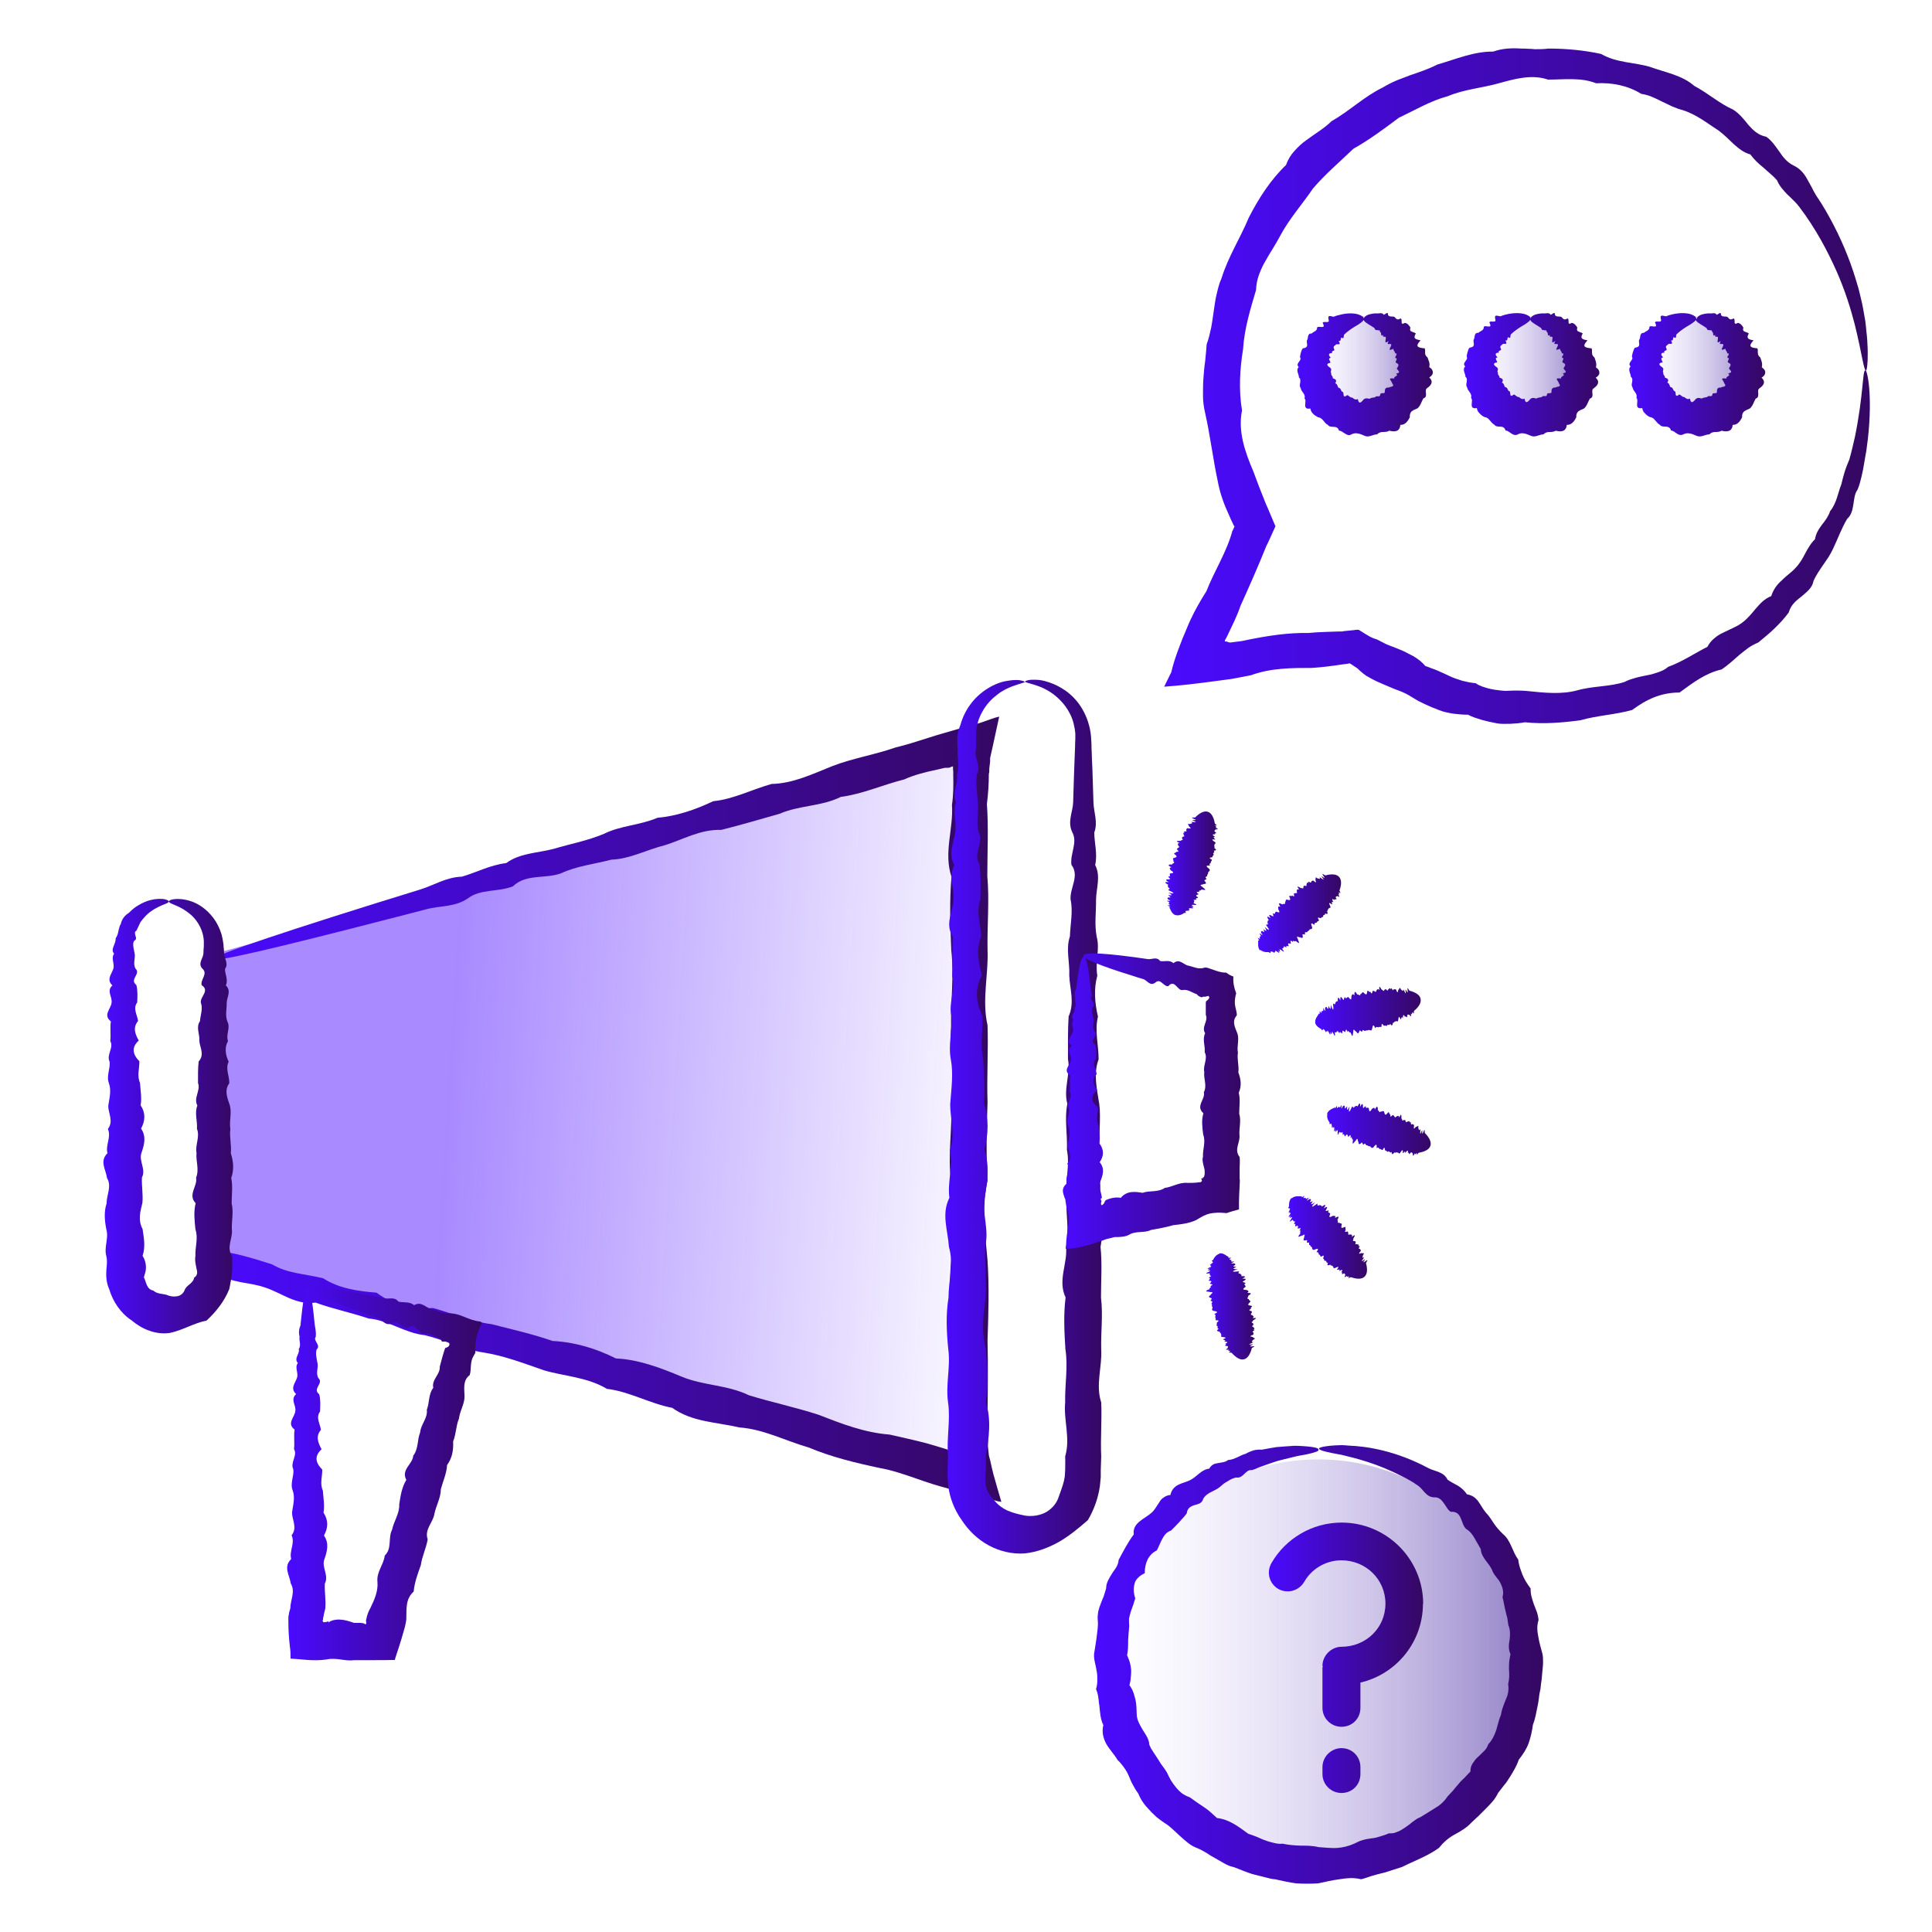 <svg width="60" height="60" viewBox="0 0 60 60" fill="none" xmlns="http://www.w3.org/2000/svg">
<path d="M47.64 51.844C47.64 55.27 44.642 58.048 40.943 58.048C37.244 58.048 34.245 55.27 34.245 51.844C34.245 48.418 37.244 45.323 40.943 45.323C44.642 45.323 47.64 48.418 47.64 51.844Z" fill="url(#paint0_linear_109_1636)"/>
<path d="M44.151 11.542C44.151 12.444 43.361 13.174 42.388 13.174C41.415 13.174 40.626 12.444 40.626 11.542C40.626 10.64 41.415 9.826 42.388 9.826C43.361 9.826 44.151 10.64 44.151 11.542Z" fill="url(#paint1_linear_109_1636)"/>
<path d="M49.156 11.542C49.156 12.444 48.367 13.174 47.393 13.174C46.42 13.174 45.631 12.444 45.631 11.542C45.631 10.64 46.42 9.826 47.393 9.826C48.367 9.826 49.156 10.64 49.156 11.542Z" fill="url(#paint2_linear_109_1636)"/>
<path d="M54.514 11.542C54.514 12.444 53.725 13.174 52.752 13.174C51.778 13.174 50.989 12.444 50.989 11.542C50.989 10.64 51.778 9.826 52.752 9.826C53.725 9.826 54.514 10.64 54.514 11.542Z" fill="url(#paint3_linear_109_1636)"/>
<path d="M29.892 45.657L6.786 39.295L6.786 29.583L29.892 23.221V45.657Z" fill="url(#paint4_linear_109_1636)"/>
<path d="M6.632 29.825C6.705 29.825 6.772 30.722 6.833 32.363C6.839 32.637 6.853 32.932 6.866 33.247C6.886 33.562 6.906 33.897 6.9 34.252C6.806 34.606 7.074 34.981 6.926 35.37C6.886 35.758 6.926 36.174 6.953 36.602C6.987 37.031 6.893 37.48 6.98 37.942C7.054 38.136 7.034 38.337 6.993 38.538L6.98 38.611V38.652L6.967 38.672C6.96 38.699 6.947 38.725 6.94 38.759C6.926 38.819 6.92 38.886 6.94 38.933C6.993 38.933 7.054 38.933 7.107 38.913H7.194L7.214 38.926C7.221 38.926 7.221 38.926 7.241 38.926L7.335 38.946C7.456 38.973 7.583 39.007 7.703 39.04C7.951 39.107 8.199 39.188 8.454 39.268C8.922 39.549 9.485 39.563 10.034 39.697C10.523 40.011 11.099 40.098 11.695 40.145C12.197 40.527 12.787 40.661 13.443 40.621C14.039 40.782 14.622 41.043 15.265 41.123C15.888 41.284 16.531 41.425 17.16 41.645C17.843 41.679 18.5 41.873 19.129 42.188C19.839 42.221 20.502 42.476 21.165 42.751C21.828 43.032 22.592 43.005 23.262 43.333C23.965 43.548 24.695 43.702 25.418 43.936C26.128 44.211 26.838 44.492 27.628 44.552C28.003 44.639 28.385 44.72 28.767 44.82C28.954 44.874 29.142 44.927 29.329 44.987L29.396 45.008L29.43 45.021L29.443 45.034L29.49 45.075C29.504 45.028 29.477 44.994 29.457 44.967C29.43 44.941 29.443 44.967 29.457 44.947C29.457 44.666 29.504 44.371 29.537 44.083C29.51 43.28 29.631 42.469 29.537 41.645C29.564 40.828 29.457 40.005 29.537 39.174C29.591 38.344 29.638 37.52 29.537 36.696C29.423 35.879 29.584 35.069 29.537 34.258C29.698 33.455 29.483 32.657 29.537 31.867C29.524 31.077 29.631 30.293 29.544 29.523C29.51 28.753 29.483 27.983 29.55 27.233C29.296 26.476 29.617 25.732 29.564 24.996C29.611 24.688 29.611 24.373 29.604 24.065V24.011V23.991V23.957L29.597 23.904C29.597 23.87 29.597 23.844 29.597 23.817V23.803H29.584C29.584 23.803 29.564 23.81 29.55 23.81C29.504 23.837 29.477 23.844 29.437 23.844H29.41H29.396C29.396 23.844 29.396 23.844 29.383 23.844H29.35L29.088 23.904C28.747 23.978 28.405 24.058 28.084 24.205C27.414 24.373 26.785 24.661 26.115 24.748C25.505 25.049 24.809 25.009 24.219 25.27C23.603 25.444 22.994 25.625 22.398 25.773C21.748 25.752 21.212 26.074 20.65 26.248C20.08 26.389 19.565 26.677 18.989 26.697C18.446 26.837 17.897 26.898 17.415 27.125C16.912 27.3 16.336 27.132 15.928 27.527C15.466 27.708 14.93 27.601 14.535 27.896C14.133 28.177 13.657 28.123 13.242 28.237C12.827 28.344 12.432 28.451 12.05 28.545C10.342 28.987 8.996 29.322 8.072 29.537C7.147 29.751 6.652 29.838 6.632 29.784C6.618 29.731 7.201 29.503 8.299 29.135C9.398 28.766 11.012 28.251 13.061 27.621C13.47 27.494 13.865 27.239 14.341 27.226C14.789 27.099 15.218 26.864 15.72 26.804C16.149 26.489 16.685 26.496 17.194 26.362C17.703 26.208 18.238 26.114 18.761 25.893C19.27 25.639 19.866 25.632 20.415 25.398C21.011 25.344 21.587 25.15 22.15 24.882C22.773 24.822 23.342 24.52 23.965 24.346C24.628 24.333 25.231 24.038 25.854 23.79C26.476 23.549 27.16 23.442 27.809 23.214C28.144 23.134 28.479 23.026 28.814 22.919L29.068 22.839C29.209 22.799 29.356 22.752 29.504 22.712C29.812 22.618 30.127 22.531 30.435 22.451L30.743 22.343L30.897 22.29L31.031 22.256C30.964 22.564 30.897 22.872 30.83 23.181L30.776 23.422C30.77 23.462 30.756 23.502 30.749 23.542V23.649L30.723 23.87V23.978C30.723 23.978 30.709 24.018 30.709 24.038C30.709 24.346 30.689 24.654 30.649 24.969C30.703 25.706 30.662 26.449 30.662 27.206C30.729 27.963 30.656 28.726 30.669 29.496C30.703 30.267 30.488 31.05 30.669 31.84C30.696 32.631 30.642 33.428 30.669 34.231C30.642 35.035 30.622 35.852 30.669 36.669C30.482 37.486 30.595 38.31 30.669 39.147C30.723 39.978 30.696 40.802 30.669 41.619C30.689 42.436 30.676 43.246 30.669 44.057C30.676 44.204 30.682 44.345 30.682 44.492V44.706V44.76V44.807V44.854V44.927L30.703 45.128C30.703 45.195 30.729 45.276 30.749 45.343C30.783 45.49 30.81 45.63 30.85 45.778L30.977 46.227L31.098 46.642L30.984 46.622L30.836 46.581L30.548 46.501C30.354 46.448 30.167 46.401 29.973 46.361C29.798 46.32 29.617 46.28 29.443 46.227L29.175 46.153L28.995 46.099C28.807 46.039 28.62 45.979 28.439 45.912C28.07 45.785 27.702 45.657 27.32 45.59C26.564 45.43 25.82 45.249 25.117 44.954C24.393 44.746 23.717 44.385 22.967 44.331C22.25 44.164 21.494 44.164 20.877 43.722C20.174 43.588 19.544 43.213 18.848 43.132C18.232 42.764 17.529 42.744 16.892 42.556C16.256 42.335 15.647 42.101 15.004 42.001C14.361 41.907 13.791 41.605 13.189 41.465C12.566 41.398 12.05 40.996 11.454 40.949C10.891 40.761 10.329 40.648 9.8 40.453C9.19 40.54 8.735 40.145 8.232 39.985C7.985 39.898 7.723 39.864 7.469 39.817C7.342 39.79 7.221 39.764 7.101 39.723C7.067 39.71 7.04 39.703 7.014 39.69C6.967 39.67 6.92 39.656 6.88 39.636C6.786 39.596 6.699 39.549 6.618 39.502C6.478 39.496 6.337 39.475 6.196 39.449C6.176 39.288 6.17 39.114 6.17 38.94C6.17 38.853 6.17 38.766 6.176 38.678V38.611L6.183 38.571V38.498C6.223 38.297 6.263 38.096 6.284 37.902C6.337 37.44 6.203 36.991 6.31 36.562C6.176 36.133 6.384 35.725 6.337 35.33C6.424 34.935 6.337 34.566 6.364 34.211C6.33 33.856 6.344 33.522 6.397 33.207C6.411 32.892 6.417 32.597 6.431 32.323C6.491 30.682 6.558 29.784 6.632 29.784V29.825Z" fill="url(#paint5_linear_109_1636)"/>
<path d="M31.855 21.158C31.855 21.198 31.694 21.218 31.426 21.319C31.292 21.372 31.131 21.446 30.97 21.573C30.81 21.694 30.642 21.861 30.515 22.089C30.428 22.236 30.361 22.411 30.328 22.605C30.314 22.699 30.307 22.799 30.314 22.9C30.314 22.947 30.314 23.007 30.314 23.067C30.314 23.127 30.314 23.188 30.314 23.255C30.22 23.502 30.488 23.764 30.341 24.038C30.301 24.313 30.341 24.601 30.368 24.902C30.401 25.203 30.307 25.518 30.394 25.84C30.575 26.168 30.194 26.503 30.421 26.851C30.468 27.199 30.455 27.561 30.448 27.929C30.307 28.298 30.448 28.686 30.475 29.075C30.307 29.47 30.381 29.872 30.495 30.287C30.267 30.702 30.301 31.124 30.515 31.559C30.522 31.995 30.435 32.437 30.535 32.886C30.549 33.334 30.595 33.796 30.555 34.265C30.709 34.734 30.703 35.216 30.569 35.698C30.736 36.187 30.669 36.676 30.582 37.179C30.488 37.681 30.729 38.19 30.595 38.706C30.582 39.221 30.636 39.744 30.609 40.279C30.542 40.809 30.468 41.344 30.615 41.887C30.656 42.429 30.709 42.979 30.615 43.535C30.79 44.09 30.716 44.646 30.615 45.215C30.622 45.356 30.615 45.497 30.615 45.637L30.602 45.852C30.602 45.899 30.602 45.952 30.602 45.999C30.609 46.193 30.682 46.401 30.837 46.535C30.944 46.702 31.111 46.83 31.285 46.91C31.466 46.99 31.647 47.031 31.848 47.071C32.049 47.097 32.256 47.071 32.444 46.984C32.631 46.89 32.785 46.729 32.859 46.542C32.926 46.347 32.993 46.187 33.04 45.999C33.053 45.952 33.053 45.905 33.067 45.858C33.067 45.791 33.08 45.718 33.08 45.651C33.08 45.51 33.087 45.37 33.08 45.229C33.248 44.666 33.026 44.104 33.08 43.548C33.067 42.992 33.174 42.443 33.087 41.9C33.053 41.358 33.026 40.822 33.093 40.293C32.839 39.764 33.16 39.241 33.107 38.719C33.214 38.203 33.093 37.694 33.12 37.192C33.073 36.69 33.234 36.194 33.134 35.712C33.154 35.223 33.053 34.747 33.147 34.279C33.02 33.81 33.254 33.348 33.167 32.892C33.167 32.444 33.16 31.995 33.187 31.566C33.382 31.131 33.221 30.709 33.207 30.294C33.227 29.878 33.093 29.477 33.227 29.081C33.241 28.686 33.328 28.304 33.248 27.936C33.221 27.568 33.535 27.206 33.274 26.858C33.227 26.509 33.475 26.168 33.301 25.846C33.14 25.518 33.321 25.21 33.328 24.909C33.335 24.607 33.348 24.319 33.355 24.045C33.368 23.737 33.375 23.442 33.388 23.168C33.388 23.101 33.388 23.034 33.395 22.966C33.395 22.906 33.395 22.853 33.395 22.792C33.388 22.739 33.388 22.685 33.375 22.625C33.361 22.571 33.355 22.518 33.341 22.464C33.288 22.257 33.194 22.082 33.087 21.935C32.98 21.788 32.852 21.667 32.732 21.573C32.484 21.386 32.256 21.306 32.096 21.259C32.015 21.232 31.955 21.218 31.908 21.205C31.868 21.192 31.841 21.178 31.841 21.165C31.841 21.151 31.868 21.138 31.922 21.125C31.948 21.125 31.982 21.111 32.029 21.111C32.069 21.111 32.122 21.111 32.176 21.111C32.29 21.111 32.424 21.138 32.584 21.192C32.745 21.245 32.926 21.332 33.107 21.46C33.288 21.594 33.469 21.774 33.609 22.015C33.75 22.257 33.857 22.551 33.884 22.886C33.891 22.973 33.891 23.04 33.897 23.121C33.897 23.194 33.897 23.275 33.904 23.355C33.904 23.509 33.917 23.677 33.924 23.844C33.937 24.179 33.944 24.534 33.958 24.916C33.964 25.217 34.105 25.532 33.984 25.853C33.984 26.181 34.091 26.516 34.011 26.864C34.192 27.213 34.045 27.574 34.038 27.943C34.045 28.318 33.984 28.7 34.058 29.088C34.165 29.483 34.004 29.885 34.078 30.3C33.964 30.715 33.998 31.137 34.098 31.573C33.991 32.008 34.118 32.45 34.118 32.899C33.951 33.348 34.065 33.81 34.138 34.285C34.199 34.754 34.111 35.23 34.152 35.718C34.118 36.207 34.192 36.696 34.165 37.199C34.245 37.701 34.272 38.21 34.178 38.726C34.232 39.241 34.192 39.764 34.192 40.3C34.259 40.829 34.185 41.364 34.199 41.907C34.232 42.45 34.018 42.999 34.199 43.554C34.225 44.11 34.172 44.666 34.199 45.236C34.199 45.376 34.185 45.517 34.185 45.657V45.872C34.172 45.966 34.172 46.059 34.158 46.153C34.105 46.522 33.978 46.883 33.783 47.211C33.489 47.466 33.214 47.694 32.893 47.881C32.571 48.062 32.209 48.203 31.821 48.243C31.433 48.27 31.037 48.176 30.696 47.988C30.354 47.801 30.073 47.526 29.865 47.205C29.644 46.897 29.497 46.528 29.45 46.153C29.437 46.059 29.437 45.966 29.43 45.872V45.657C29.43 45.517 29.437 45.376 29.443 45.236C29.39 44.666 29.524 44.11 29.443 43.554C29.363 42.999 29.524 42.45 29.45 41.907C29.396 41.364 29.37 40.829 29.457 40.3C29.457 39.77 29.624 39.248 29.47 38.726C29.437 38.21 29.229 37.701 29.484 37.199C29.417 36.696 29.611 36.201 29.497 35.718C29.684 35.23 29.504 34.754 29.51 34.285C29.544 33.816 29.611 33.354 29.53 32.906C29.443 32.457 29.577 32.008 29.551 31.579C29.443 31.144 29.691 30.722 29.571 30.307C29.597 29.892 29.557 29.49 29.591 29.095C29.336 28.7 29.591 28.318 29.611 27.95C29.644 27.574 29.443 27.219 29.638 26.871C29.443 26.523 29.611 26.188 29.664 25.86C29.718 25.538 29.584 25.224 29.691 24.922C29.557 24.621 29.765 24.333 29.718 24.058C29.805 23.784 29.718 23.522 29.745 23.275C29.738 23.214 29.731 23.154 29.731 23.087C29.731 23.027 29.731 22.967 29.731 22.9C29.738 22.766 29.778 22.632 29.825 22.518C29.892 22.277 29.999 22.062 30.127 21.888C30.314 21.627 30.542 21.453 30.756 21.332C30.97 21.212 31.165 21.158 31.325 21.138C31.406 21.125 31.473 21.118 31.54 21.118C31.6 21.118 31.654 21.118 31.694 21.131C31.774 21.145 31.814 21.158 31.814 21.178L31.855 21.158Z" fill="url(#paint6_linear_109_1636)"/>
<path d="M5.252 27.99C5.252 27.99 5.232 28.023 5.199 28.044C5.158 28.064 5.105 28.084 5.038 28.11C4.904 28.171 4.71 28.258 4.535 28.432C4.475 28.492 4.422 28.559 4.361 28.64C4.321 28.727 4.281 28.814 4.234 28.907C4.167 28.934 4.194 29.008 4.207 29.062C4.227 29.122 4.247 29.175 4.167 29.216C4.134 29.269 4.134 29.323 4.14 29.383C4.147 29.457 4.167 29.53 4.18 29.604C4.214 29.758 4.12 29.912 4.207 30.08C4.388 30.247 4.006 30.415 4.234 30.589C4.281 30.763 4.268 30.95 4.261 31.131C4.12 31.319 4.261 31.513 4.288 31.707C4.12 31.908 4.194 32.109 4.308 32.316C4.08 32.524 4.114 32.739 4.328 32.959C4.335 33.181 4.247 33.401 4.348 33.629C4.361 33.857 4.408 34.091 4.368 34.326C4.522 34.56 4.515 34.801 4.381 35.049C4.549 35.297 4.482 35.545 4.395 35.799C4.301 36.054 4.542 36.308 4.408 36.569C4.395 36.831 4.448 37.092 4.422 37.36C4.355 37.628 4.281 37.895 4.428 38.17C4.468 38.445 4.522 38.719 4.428 39.001C4.515 39.141 4.542 39.282 4.529 39.422C4.529 39.496 4.489 39.577 4.468 39.67C4.509 39.744 4.522 39.824 4.562 39.911C4.596 39.992 4.663 40.066 4.763 40.079C4.823 40.139 4.91 40.166 4.998 40.179C5.085 40.193 5.158 40.199 5.245 40.24C5.332 40.266 5.426 40.273 5.52 40.253C5.607 40.233 5.687 40.173 5.728 40.079C5.761 39.985 5.821 39.938 5.888 39.885C5.949 39.831 6.022 39.764 6.029 39.677C6.129 39.623 6.136 39.516 6.109 39.429C6.083 39.289 6.042 39.148 6.069 39.007C6.056 38.726 6.163 38.451 6.069 38.177C6.042 37.902 6.009 37.634 6.076 37.366C5.821 37.099 6.143 36.837 6.089 36.576C6.196 36.315 6.076 36.06 6.103 35.806C6.056 35.551 6.217 35.304 6.116 35.056C6.136 34.808 6.036 34.567 6.129 34.333C6.002 34.098 6.237 33.864 6.15 33.636C6.15 33.408 6.143 33.187 6.17 32.966C6.364 32.745 6.203 32.531 6.19 32.323C6.21 32.116 6.076 31.908 6.21 31.714C6.223 31.52 6.31 31.325 6.237 31.138C6.21 30.95 6.525 30.769 6.263 30.595C6.217 30.421 6.464 30.247 6.29 30.086C6.129 29.925 6.31 29.765 6.317 29.611C6.317 29.537 6.324 29.463 6.33 29.39C6.33 29.329 6.33 29.276 6.33 29.222C6.317 28.974 6.217 28.753 6.096 28.593C5.975 28.425 5.821 28.318 5.694 28.238C5.433 28.084 5.245 28.057 5.245 27.997C5.245 27.97 5.299 27.936 5.42 27.923C5.533 27.91 5.714 27.916 5.935 27.99C6.156 28.064 6.411 28.224 6.625 28.506C6.732 28.646 6.819 28.82 6.88 29.015C6.906 29.115 6.926 29.216 6.94 29.329C6.94 29.39 6.947 29.43 6.953 29.477C6.96 29.524 6.953 29.571 6.96 29.617C6.967 29.771 7.107 29.925 6.987 30.093C6.987 30.26 7.094 30.428 7.013 30.602C7.194 30.776 7.047 30.957 7.04 31.145C7.047 31.332 6.987 31.526 7.06 31.721C7.168 31.921 7.007 32.122 7.08 32.33C6.967 32.538 7 32.752 7.101 32.973C6.993 33.194 7.127 33.415 7.121 33.643C6.953 33.87 7.067 34.105 7.141 34.339C7.201 34.574 7.114 34.815 7.154 35.062C7.121 35.31 7.194 35.558 7.168 35.813C7.248 36.067 7.275 36.322 7.181 36.583C7.235 36.844 7.194 37.105 7.194 37.373C7.261 37.641 7.188 37.909 7.201 38.184C7.235 38.458 7.02 38.733 7.208 39.014C7.221 39.155 7.208 39.295 7.208 39.436C7.201 39.637 7.161 39.831 7.121 40.032C6.967 40.414 6.719 40.728 6.417 41.01C6.196 41.057 6.022 41.13 5.841 41.204C5.661 41.278 5.466 41.358 5.259 41.398C5.051 41.425 4.83 41.398 4.636 41.325C4.435 41.258 4.254 41.144 4.093 41.01C3.745 40.782 3.504 40.42 3.39 40.032C3.303 39.844 3.29 39.637 3.303 39.436C3.317 39.289 3.337 39.155 3.303 39.014C3.223 38.733 3.383 38.458 3.303 38.184C3.25 37.909 3.223 37.641 3.31 37.373C3.31 37.105 3.477 36.844 3.323 36.583C3.29 36.322 3.082 36.067 3.337 35.813C3.27 35.558 3.464 35.31 3.35 35.062C3.538 34.815 3.357 34.574 3.363 34.339C3.397 34.105 3.464 33.87 3.383 33.643C3.296 33.415 3.43 33.194 3.404 32.973C3.296 32.752 3.544 32.538 3.424 32.33C3.45 32.122 3.41 31.915 3.444 31.721C3.189 31.526 3.444 31.332 3.464 31.145C3.497 30.957 3.296 30.776 3.491 30.602C3.296 30.428 3.464 30.254 3.517 30.093C3.571 29.925 3.437 29.771 3.544 29.617C3.477 29.544 3.497 29.47 3.524 29.396C3.558 29.309 3.598 29.222 3.591 29.142C3.645 29.062 3.665 28.988 3.678 28.914C3.698 28.841 3.705 28.76 3.752 28.693C3.785 28.539 3.879 28.425 4 28.352C4.093 28.258 4.187 28.177 4.281 28.124C4.569 27.943 4.83 27.91 4.998 27.916C5.085 27.916 5.145 27.93 5.185 27.95C5.225 27.963 5.245 27.983 5.245 28.003L5.252 27.99Z" fill="url(#paint7_linear_109_1636)"/>
<path d="M9.545 39.978C9.619 39.978 9.686 40.293 9.746 40.862C9.753 40.956 9.766 41.056 9.779 41.17C9.799 41.278 9.82 41.398 9.806 41.519C9.712 41.639 9.98 41.773 9.833 41.907C9.793 42.041 9.833 42.188 9.86 42.336C9.893 42.483 9.799 42.637 9.887 42.798C10.067 42.959 9.686 43.126 9.913 43.3C9.96 43.474 9.947 43.648 9.94 43.836C9.799 44.023 9.94 44.211 9.967 44.405C9.799 44.599 9.873 44.8 9.987 45.008C9.759 45.216 9.793 45.423 10.007 45.638C10.014 45.852 9.927 46.073 10.027 46.294C10.041 46.515 10.088 46.749 10.047 46.977C10.201 47.211 10.195 47.446 10.061 47.687C10.228 47.928 10.161 48.176 10.074 48.424C9.98 48.672 10.221 48.926 10.088 49.181C10.074 49.435 10.128 49.696 10.101 49.957C10.088 50.024 10.067 50.091 10.054 50.152C10.054 50.185 10.041 50.219 10.034 50.252V50.299C10.034 50.299 10.021 50.306 10.021 50.312C10.014 50.353 10.034 50.399 10.108 50.373C10.121 50.373 10.128 50.373 10.141 50.373C10.195 50.346 10.188 50.333 10.215 50.4C10.215 50.386 10.215 50.379 10.221 50.373C10.221 50.373 10.235 50.366 10.242 50.359L10.268 50.346C10.302 50.333 10.335 50.319 10.369 50.312C10.436 50.299 10.509 50.292 10.576 50.299C10.717 50.306 10.858 50.353 10.992 50.4C11.059 50.4 11.126 50.4 11.193 50.4L11.293 50.413C11.293 50.413 11.306 50.419 11.313 50.426C11.34 50.44 11.38 50.453 11.373 50.413V50.4C11.373 50.4 11.373 50.353 11.367 50.333C11.367 50.333 11.367 50.333 11.367 50.319L11.38 50.266C11.387 50.232 11.393 50.199 11.407 50.158C11.427 50.091 11.454 50.024 11.494 49.957C11.621 49.69 11.748 49.428 11.722 49.127C11.688 48.819 11.916 48.591 11.949 48.31C12.184 48.082 12.043 47.761 12.177 47.506C12.231 47.238 12.412 47.004 12.398 46.723C12.438 46.455 12.479 46.187 12.619 45.959C12.445 45.638 12.82 45.47 12.833 45.209C13.001 44.988 12.954 44.713 13.048 44.486C13.068 44.231 13.289 44.044 13.255 43.782C13.342 43.555 13.302 43.3 13.456 43.099C13.396 42.845 13.677 42.684 13.657 42.443C13.684 42.336 13.717 42.228 13.744 42.121C13.758 42.068 13.778 42.014 13.791 41.967L13.818 41.887C13.818 41.887 13.831 41.867 13.831 41.86C13.932 41.84 13.959 41.78 13.959 41.746C13.959 41.706 13.918 41.686 13.912 41.666C13.905 41.666 13.898 41.666 13.892 41.666C13.865 41.646 13.805 41.666 13.764 41.666C13.724 41.666 13.711 41.666 13.697 41.592C13.53 41.525 13.363 41.391 13.162 41.418C12.974 41.398 12.894 41.043 12.653 41.251C12.472 41.251 12.378 40.963 12.177 41.09C11.976 41.204 11.876 40.983 11.735 40.936C11.594 40.889 11.46 40.836 11.333 40.795C10.175 40.38 9.532 40.092 9.558 39.985C9.592 39.871 10.456 40.005 11.916 40.32C12.063 40.353 12.251 40.26 12.371 40.42C12.525 40.467 12.713 40.407 12.86 40.534C13.075 40.407 13.209 40.594 13.383 40.655C13.47 40.675 13.557 40.715 13.65 40.742C13.697 40.755 13.744 40.769 13.791 40.782C13.818 40.782 13.838 40.789 13.865 40.789H13.905C13.905 40.789 13.925 40.789 13.952 40.789C14.126 40.782 14.287 40.842 14.434 40.903C14.588 40.963 14.715 41.023 14.923 41.043C14.936 41.056 14.957 41.07 14.97 41.083C14.782 41.438 14.756 41.673 14.762 42.014C14.736 42.054 14.715 42.101 14.695 42.135C14.682 42.162 14.668 42.182 14.662 42.208C14.642 42.262 14.635 42.316 14.628 42.369C14.615 42.483 14.622 42.597 14.588 42.704C14.367 42.871 14.421 43.126 14.427 43.367C14.427 43.608 14.28 43.816 14.253 44.057C14.159 44.278 14.166 44.539 14.072 44.767C14.086 45.028 14.046 45.276 13.885 45.497C13.871 45.758 13.758 45.999 13.691 46.247C13.691 46.515 13.543 46.756 13.49 47.017C13.45 47.285 13.175 47.493 13.282 47.807C13.235 48.082 13.108 48.33 13.068 48.611C12.974 48.872 12.874 49.14 12.847 49.428C12.592 49.656 12.626 49.964 12.619 50.259C12.619 50.333 12.599 50.406 12.586 50.473C12.579 50.507 12.572 50.547 12.559 50.58L12.519 50.721C12.445 50.989 12.358 51.243 12.277 51.491L12.264 51.551C12.01 51.558 11.755 51.558 11.494 51.558H11.306H11.206H11.005C10.864 51.578 10.724 51.558 10.59 51.538C10.523 51.531 10.449 51.518 10.382 51.518C10.349 51.518 10.315 51.518 10.282 51.518C10.228 51.518 10.181 51.531 10.128 51.538C9.933 51.565 9.739 51.565 9.552 51.551C9.371 51.538 9.197 51.518 9.023 51.511C9.023 51.377 9.023 51.257 9.002 51.136C8.976 50.908 8.956 50.654 8.956 50.393V50.245C8.956 50.245 8.956 50.178 8.969 50.145C8.976 50.078 8.996 50.011 9.016 49.951C9.016 49.69 9.183 49.428 9.029 49.174C8.996 48.919 8.788 48.665 9.043 48.417C8.976 48.169 9.17 47.921 9.056 47.68C9.244 47.439 9.069 47.205 9.069 46.97C9.103 46.736 9.17 46.508 9.09 46.287C9.002 46.066 9.136 45.845 9.11 45.631C9.002 45.416 9.25 45.209 9.13 45.001C9.157 44.794 9.116 44.593 9.15 44.398C8.895 44.204 9.15 44.017 9.17 43.829C9.21 43.648 9.002 43.468 9.197 43.293C9.002 43.119 9.17 42.952 9.223 42.791C9.277 42.63 9.143 42.476 9.25 42.329C9.116 42.182 9.324 42.034 9.277 41.9C9.364 41.766 9.277 41.633 9.304 41.512C9.27 41.391 9.284 41.271 9.331 41.164C9.344 41.056 9.351 40.949 9.364 40.856C9.424 40.286 9.491 39.971 9.565 39.971L9.545 39.978Z" fill="url(#paint8_linear_109_1636)"/>
<path d="M33.643 29.677C33.716 29.677 33.783 29.939 33.843 30.414C33.85 30.494 33.864 30.581 33.87 30.669C33.89 30.762 33.91 30.856 33.904 30.956C33.81 31.057 34.078 31.164 33.931 31.278C33.89 31.392 33.931 31.512 33.957 31.633C33.991 31.76 33.897 31.887 33.984 32.021C34.165 32.155 33.783 32.296 34.011 32.437C34.058 32.577 34.044 32.731 34.038 32.885C33.897 33.039 34.038 33.194 34.058 33.361C33.89 33.522 33.964 33.689 34.078 33.863C33.85 34.031 33.884 34.212 34.098 34.386C34.105 34.566 34.018 34.747 34.118 34.935C34.132 35.122 34.178 35.31 34.138 35.504C34.292 35.698 34.286 35.899 34.152 36.093C34.319 36.294 34.252 36.495 34.165 36.71C34.118 36.81 34.152 36.917 34.185 37.024C34.199 37.078 34.212 37.132 34.219 37.185V37.205C34.219 37.205 34.199 37.212 34.185 37.225C34.185 37.245 34.185 37.266 34.199 37.279C34.205 37.292 34.212 37.306 34.199 37.339L34.185 37.359C34.172 37.393 34.185 37.426 34.212 37.426C34.239 37.426 34.286 37.393 34.312 37.312C34.326 37.299 34.333 37.286 34.333 37.279C34.326 37.279 34.366 37.259 34.386 37.252C34.413 37.245 34.44 37.232 34.466 37.225C34.574 37.192 34.687 37.178 34.808 37.199C34.995 36.977 35.237 37.004 35.484 37.044C35.706 36.964 35.96 37.038 36.174 36.891C36.409 36.864 36.623 36.71 36.877 36.736C36.998 36.736 37.125 36.736 37.239 36.716H37.286C37.286 36.716 37.293 36.71 37.299 36.703C37.299 36.703 37.313 36.703 37.319 36.69C37.326 36.676 37.333 36.663 37.319 36.636C37.306 36.602 37.299 36.596 37.313 36.596C37.313 36.596 37.333 36.596 37.346 36.596C37.36 36.596 37.366 36.576 37.353 36.562C37.366 36.562 37.373 36.562 37.38 36.562C37.386 36.562 37.393 36.535 37.4 36.522C37.407 36.495 37.413 36.462 37.413 36.435C37.413 36.375 37.413 36.321 37.393 36.261C37.366 36.147 37.326 36.033 37.36 35.919C37.346 35.692 37.453 35.464 37.366 35.236C37.34 35.015 37.306 34.794 37.373 34.573C37.119 34.352 37.44 34.138 37.386 33.923C37.494 33.709 37.373 33.502 37.4 33.294C37.353 33.086 37.52 32.879 37.413 32.678C37.433 32.477 37.333 32.283 37.427 32.088C37.299 31.894 37.534 31.707 37.447 31.519C37.447 31.425 37.447 31.332 37.447 31.238V31.171V31.151V31.137C37.447 31.124 37.453 31.111 37.46 31.09C37.527 31.05 37.547 31.01 37.554 30.983C37.554 30.957 37.541 30.936 37.527 30.93C37.48 30.936 37.44 30.956 37.42 30.956C37.4 30.943 37.353 30.956 37.326 30.97C37.319 30.97 37.313 30.97 37.306 30.97C37.299 30.97 37.299 30.97 37.273 30.956C37.233 30.943 37.199 30.916 37.166 30.876C37.011 30.823 36.877 30.709 36.71 30.749C36.556 30.749 36.476 30.401 36.281 30.628C36.127 30.642 36.047 30.367 35.88 30.515C35.712 30.642 35.625 30.441 35.505 30.407C35.384 30.374 35.27 30.334 35.163 30.3C34.185 29.999 33.629 29.771 33.656 29.671C33.683 29.557 34.413 29.604 35.645 29.785C35.766 29.805 35.926 29.697 36.027 29.845C36.161 29.872 36.315 29.798 36.442 29.912C36.623 29.764 36.737 29.939 36.884 29.985C37.038 30.012 37.179 30.099 37.353 30.066C37.4 30.046 37.44 30.046 37.48 30.052C37.494 30.052 37.534 30.066 37.567 30.079C37.601 30.093 37.634 30.099 37.668 30.113C37.802 30.16 37.916 30.206 38.083 30.206C38.15 30.26 38.224 30.3 38.304 30.327C38.291 30.521 38.324 30.669 38.391 30.849C38.284 31.218 38.411 31.325 38.411 31.532C38.244 31.72 38.358 31.908 38.431 32.102C38.492 32.296 38.404 32.497 38.445 32.691C38.411 32.892 38.485 33.1 38.458 33.307C38.538 33.515 38.565 33.723 38.471 33.937C38.525 34.151 38.485 34.365 38.485 34.587C38.552 34.808 38.478 35.029 38.492 35.25C38.525 35.477 38.311 35.698 38.498 35.933C38.512 36.047 38.498 36.16 38.498 36.274C38.498 36.335 38.498 36.388 38.498 36.449C38.498 36.475 38.498 36.509 38.498 36.535C38.498 36.576 38.498 36.623 38.505 36.669C38.492 36.971 38.471 37.252 38.478 37.56C38.351 37.594 38.224 37.627 38.096 37.674C37.956 37.661 37.842 37.654 37.735 37.667C37.681 37.667 37.628 37.681 37.581 37.688C37.554 37.688 37.527 37.701 37.507 37.708C37.494 37.708 37.48 37.714 37.467 37.721C37.353 37.761 37.246 37.835 37.139 37.895C36.918 37.995 36.677 38.022 36.435 38.049C36.208 38.116 35.973 38.156 35.746 38.197C35.531 38.304 35.277 38.217 35.069 38.344C34.969 38.404 34.848 38.411 34.734 38.417H34.647C34.647 38.417 34.6 38.417 34.54 38.438C34.44 38.458 34.339 38.484 34.239 38.525C33.857 38.659 33.401 38.792 33.093 38.779C33.093 38.752 33.1 38.726 33.107 38.699C33.107 38.498 33.147 38.257 33.174 38.049C33.194 37.842 33.201 37.674 33.12 37.5C33.12 37.453 33.107 37.406 33.1 37.359L33.087 37.286V37.245C33.087 37.245 33.073 37.232 33.073 37.225C33.053 37.172 33.033 37.118 33.02 37.065C32.993 36.957 33.006 36.857 33.134 36.75C33.067 36.542 33.254 36.341 33.147 36.134C33.334 35.933 33.154 35.739 33.16 35.544C33.194 35.35 33.261 35.163 33.181 34.975C33.093 34.788 33.227 34.607 33.201 34.426C33.093 34.245 33.341 34.071 33.221 33.903C33.248 33.729 33.207 33.569 33.241 33.401C32.986 33.24 33.241 33.08 33.261 32.926C33.294 32.772 33.093 32.624 33.288 32.477C33.093 32.33 33.261 32.196 33.315 32.062C33.368 31.928 33.234 31.8 33.341 31.673C33.207 31.546 33.415 31.432 33.368 31.318C33.455 31.204 33.368 31.097 33.395 30.997C33.361 30.896 33.375 30.796 33.422 30.709C33.435 30.615 33.442 30.535 33.455 30.454C33.515 29.979 33.582 29.718 33.656 29.718L33.643 29.677Z" fill="url(#paint9_linear_109_1636)"/>
<path d="M39.134 29.523C39.087 29.469 39.067 29.396 39.074 29.302C39.074 29.288 39.074 29.268 39.074 29.255C39.074 29.235 39.067 29.208 39.087 29.201C39.161 29.262 38.994 29.054 39.101 29.148C39.141 29.168 39.128 29.128 39.121 29.094C39.114 29.061 39.188 29.114 39.141 29.034C39.034 28.887 39.309 29.155 39.168 28.974C39.148 28.92 39.175 28.92 39.201 28.913C39.315 29 39.235 28.887 39.235 28.853C39.362 28.96 39.335 28.893 39.275 28.786C39.449 28.94 39.443 28.893 39.315 28.719C39.329 28.699 39.409 28.746 39.362 28.652C39.369 28.625 39.362 28.572 39.409 28.585C39.322 28.451 39.349 28.438 39.463 28.518C39.369 28.378 39.436 28.404 39.516 28.451C39.603 28.498 39.463 28.304 39.577 28.384C39.603 28.371 39.596 28.317 39.637 28.311C39.704 28.337 39.777 28.371 39.697 28.237C39.697 28.183 39.677 28.123 39.764 28.163C39.67 28.009 39.744 28.049 39.831 28.09C39.831 28.043 39.945 28.116 39.905 28.016C39.945 28.016 39.905 27.916 39.978 27.942C40.039 27.956 40.099 27.969 40.052 27.875C39.998 27.768 40.132 27.862 40.126 27.808C40.26 27.909 40.139 27.721 40.199 27.748C40.213 27.715 40.313 27.775 40.273 27.688C40.273 27.641 40.273 27.601 40.347 27.628C40.199 27.42 40.434 27.628 40.42 27.574C40.514 27.634 40.454 27.52 40.494 27.52C40.481 27.467 40.615 27.567 40.568 27.474C40.601 27.474 40.554 27.373 40.641 27.427C40.574 27.313 40.755 27.467 40.715 27.386C40.735 27.366 40.748 27.346 40.782 27.346C40.936 27.474 40.842 27.333 40.849 27.313C40.883 27.313 40.809 27.199 40.916 27.279C40.943 27.279 41.016 27.326 40.983 27.253C40.983 27.219 41.211 27.433 41.043 27.226C41.023 27.179 41.211 27.346 41.103 27.206C41.01 27.072 41.144 27.192 41.164 27.186C41.184 27.186 41.204 27.179 41.217 27.172C41.385 27.139 41.512 27.152 41.586 27.232C41.666 27.32 41.666 27.467 41.599 27.654C41.599 27.674 41.673 27.788 41.579 27.708C41.566 27.721 41.619 27.815 41.552 27.768C41.659 27.916 41.545 27.822 41.525 27.828C41.519 27.849 41.458 27.828 41.492 27.889C41.545 27.983 41.425 27.882 41.452 27.956C41.358 27.889 41.358 27.929 41.412 28.023C41.318 27.962 41.392 28.076 41.365 28.09C41.231 27.983 41.291 28.09 41.318 28.157C41.338 28.217 41.258 28.177 41.264 28.224C41.224 28.224 41.251 28.297 41.211 28.291C41.244 28.371 41.237 28.411 41.15 28.364C41.164 28.424 41.11 28.411 41.09 28.431C41.11 28.505 41.036 28.465 41.03 28.505C41.03 28.552 40.862 28.418 40.963 28.579C40.956 28.619 40.896 28.599 40.896 28.652C40.856 28.652 40.816 28.659 40.822 28.726C40.675 28.612 40.728 28.726 40.748 28.793C40.762 28.853 40.715 28.86 40.675 28.86C40.661 28.893 40.635 28.913 40.601 28.927C40.615 28.987 40.501 28.913 40.528 28.987C40.554 29.067 40.42 28.967 40.454 29.047C40.467 29.108 40.461 29.155 40.38 29.108C40.36 29.128 40.219 29.027 40.306 29.161C40.306 29.208 40.427 29.382 40.233 29.215C40.253 29.282 40.105 29.161 40.159 29.262C40.012 29.141 40.112 29.295 40.086 29.309C40.039 29.302 39.978 29.275 40.012 29.349C40.052 29.429 39.938 29.349 39.945 29.389C39.998 29.483 39.811 29.322 39.878 29.422C39.844 29.422 39.851 29.469 39.811 29.456C39.965 29.657 39.777 29.483 39.744 29.483C39.704 29.469 39.824 29.637 39.684 29.51C39.797 29.664 39.67 29.556 39.623 29.53C39.57 29.503 39.65 29.617 39.563 29.55C39.643 29.664 39.489 29.516 39.51 29.563C39.436 29.509 39.483 29.583 39.456 29.57C39.469 29.603 39.449 29.603 39.402 29.57C39.389 29.57 39.369 29.57 39.355 29.57C39.262 29.57 39.188 29.543 39.141 29.496L39.134 29.523Z" fill="url(#paint10_linear_109_1636)"/>
<path d="M40.849 31.78C40.836 31.713 40.849 31.64 40.909 31.559C40.916 31.546 40.929 31.532 40.936 31.519C40.943 31.499 40.956 31.472 40.969 31.479C41.003 31.566 40.963 31.305 41.01 31.439C41.036 31.472 41.043 31.439 41.05 31.398C41.057 31.365 41.097 31.445 41.097 31.358C41.077 31.177 41.177 31.546 41.15 31.318C41.157 31.265 41.184 31.271 41.204 31.278C41.258 31.405 41.251 31.271 41.264 31.238C41.325 31.398 41.331 31.318 41.331 31.204C41.405 31.425 41.425 31.385 41.398 31.171C41.425 31.157 41.465 31.238 41.472 31.137C41.492 31.117 41.512 31.07 41.545 31.104C41.539 30.95 41.566 30.95 41.626 31.07C41.619 30.903 41.659 30.963 41.706 31.037C41.753 31.117 41.733 30.883 41.793 31.003C41.827 31.003 41.847 30.95 41.88 30.97C41.927 31.03 41.974 31.097 41.968 30.943C41.987 30.896 42.008 30.836 42.061 30.916C42.061 30.735 42.101 30.809 42.155 30.89C42.182 30.856 42.242 30.97 42.255 30.863C42.296 30.883 42.302 30.769 42.356 30.836C42.403 30.876 42.443 30.923 42.456 30.816C42.463 30.695 42.53 30.849 42.557 30.796C42.624 30.95 42.61 30.729 42.651 30.776C42.677 30.756 42.738 30.856 42.744 30.762C42.771 30.729 42.791 30.689 42.838 30.749C42.811 30.494 42.912 30.796 42.932 30.735C42.986 30.836 42.986 30.709 43.019 30.729C43.039 30.675 43.099 30.829 43.106 30.729C43.139 30.742 43.146 30.635 43.193 30.729C43.193 30.602 43.267 30.823 43.273 30.729C43.3 30.729 43.32 30.709 43.354 30.729C43.421 30.916 43.407 30.749 43.434 30.729C43.461 30.742 43.454 30.608 43.508 30.729C43.535 30.742 43.575 30.816 43.581 30.735C43.595 30.702 43.689 31.003 43.648 30.742C43.655 30.689 43.736 30.93 43.715 30.756C43.695 30.595 43.756 30.769 43.776 30.769C43.796 30.769 43.816 30.782 43.829 30.782C43.99 30.836 44.097 30.91 44.117 31.017C44.144 31.131 44.071 31.265 43.916 31.392C43.903 31.405 43.916 31.546 43.87 31.432C43.849 31.432 43.856 31.546 43.816 31.472C43.836 31.653 43.782 31.512 43.762 31.512C43.742 31.526 43.709 31.472 43.702 31.552C43.702 31.66 43.648 31.512 43.635 31.586C43.588 31.479 43.568 31.519 43.568 31.626C43.521 31.526 43.521 31.66 43.495 31.66C43.434 31.499 43.434 31.619 43.421 31.693C43.407 31.76 43.361 31.68 43.34 31.727C43.307 31.7 43.294 31.78 43.26 31.76C43.247 31.84 43.227 31.881 43.173 31.794C43.153 31.854 43.119 31.82 43.086 31.827C43.072 31.901 43.026 31.827 42.999 31.854C42.972 31.894 42.898 31.693 42.905 31.881C42.878 31.914 42.831 31.867 42.811 31.907C42.771 31.894 42.738 31.874 42.711 31.934C42.637 31.76 42.63 31.881 42.61 31.961C42.59 32.021 42.55 32.001 42.51 31.981C42.483 32.008 42.45 32.001 42.41 32.001C42.389 32.062 42.329 31.941 42.309 32.015C42.296 32.095 42.229 31.948 42.215 32.028C42.195 32.088 42.175 32.122 42.121 32.041C42.095 32.048 42.021 31.894 42.028 32.048C42.008 32.088 42.028 32.303 41.941 32.055C41.927 32.122 41.854 31.948 41.854 32.055C41.787 31.881 41.793 32.055 41.767 32.055C41.733 32.028 41.693 31.968 41.686 32.055C41.686 32.149 41.626 32.021 41.606 32.055C41.606 32.162 41.525 31.928 41.525 32.055C41.499 32.035 41.485 32.082 41.452 32.055C41.485 32.309 41.405 32.062 41.378 32.048C41.351 32.015 41.378 32.222 41.311 32.035C41.331 32.229 41.278 32.068 41.244 32.021C41.211 31.974 41.224 32.108 41.184 32.008C41.197 32.142 41.13 31.941 41.13 31.994C41.097 31.914 41.097 31.994 41.077 31.974C41.07 32.008 41.05 32.001 41.03 31.954C41.016 31.954 41.003 31.941 40.99 31.934C40.909 31.887 40.856 31.827 40.842 31.76L40.849 31.78Z" fill="url(#paint11_linear_109_1636)"/>
<path d="M41.211 34.594C41.231 34.527 41.284 34.473 41.371 34.433C41.385 34.433 41.398 34.419 41.418 34.413C41.438 34.399 41.459 34.386 41.465 34.399C41.452 34.493 41.546 34.245 41.519 34.386C41.519 34.433 41.552 34.399 41.572 34.373C41.599 34.346 41.593 34.44 41.633 34.366C41.706 34.199 41.612 34.567 41.7 34.359C41.733 34.319 41.753 34.339 41.767 34.359C41.746 34.5 41.807 34.373 41.84 34.359C41.813 34.527 41.86 34.466 41.914 34.359C41.867 34.587 41.901 34.56 41.994 34.359C42.021 34.359 42.021 34.453 42.075 34.359C42.102 34.359 42.142 34.319 42.155 34.366C42.229 34.225 42.249 34.245 42.242 34.373C42.316 34.225 42.329 34.292 42.329 34.386C42.329 34.48 42.43 34.265 42.416 34.399C42.443 34.419 42.483 34.379 42.51 34.419C42.517 34.493 42.53 34.574 42.604 34.44C42.644 34.413 42.691 34.366 42.697 34.46C42.778 34.299 42.791 34.386 42.791 34.486C42.831 34.466 42.825 34.594 42.885 34.513C42.912 34.547 42.972 34.46 42.986 34.54C43.006 34.6 43.019 34.661 43.086 34.574C43.153 34.473 43.14 34.641 43.18 34.607C43.16 34.775 43.26 34.574 43.273 34.641C43.307 34.641 43.307 34.748 43.367 34.674C43.407 34.654 43.448 34.634 43.454 34.708C43.562 34.473 43.495 34.788 43.541 34.748C43.541 34.861 43.602 34.748 43.622 34.788C43.662 34.754 43.642 34.915 43.702 34.828C43.722 34.855 43.782 34.768 43.776 34.868C43.836 34.754 43.796 34.989 43.849 34.908C43.876 34.915 43.903 34.915 43.916 34.949C43.883 35.143 43.957 34.995 43.983 34.989C44.004 35.016 44.064 34.895 44.044 35.029C44.064 35.049 44.057 35.143 44.104 35.069C44.131 35.049 44.064 35.357 44.158 35.109C44.191 35.069 44.138 35.317 44.205 35.15C44.271 35.002 44.231 35.176 44.251 35.19C44.265 35.203 44.278 35.217 44.291 35.23C44.405 35.357 44.452 35.478 44.425 35.578C44.392 35.692 44.258 35.766 44.064 35.799C44.044 35.799 43.983 35.926 44.004 35.806C43.983 35.806 43.937 35.893 43.937 35.812C43.863 35.98 43.883 35.833 43.87 35.812C43.843 35.812 43.843 35.752 43.796 35.812C43.742 35.906 43.769 35.746 43.722 35.812C43.736 35.699 43.702 35.719 43.642 35.812C43.649 35.699 43.588 35.819 43.562 35.812C43.588 35.645 43.521 35.746 43.481 35.806C43.434 35.859 43.434 35.766 43.394 35.799C43.374 35.759 43.327 35.826 43.307 35.786C43.253 35.853 43.22 35.873 43.22 35.772C43.173 35.819 43.16 35.766 43.126 35.752C43.079 35.806 43.066 35.725 43.032 35.732C42.992 35.759 43.026 35.538 42.939 35.712C42.898 35.725 42.885 35.665 42.845 35.685C42.818 35.652 42.798 35.618 42.751 35.658C42.771 35.471 42.704 35.572 42.651 35.632C42.604 35.672 42.577 35.632 42.55 35.598C42.51 35.605 42.483 35.585 42.456 35.565C42.41 35.605 42.416 35.471 42.363 35.531C42.309 35.598 42.322 35.431 42.276 35.498C42.229 35.538 42.188 35.558 42.188 35.464C42.155 35.458 42.182 35.283 42.102 35.424C42.061 35.451 41.974 35.638 42.021 35.384C41.974 35.438 42.001 35.25 41.941 35.344C41.968 35.156 41.887 35.317 41.867 35.303C41.854 35.263 41.847 35.19 41.793 35.263C41.74 35.344 41.76 35.203 41.726 35.223C41.673 35.317 41.726 35.076 41.659 35.183C41.646 35.156 41.606 35.183 41.599 35.143C41.505 35.377 41.559 35.129 41.539 35.103C41.526 35.062 41.445 35.25 41.485 35.062C41.412 35.237 41.438 35.076 41.438 35.022C41.438 34.962 41.378 35.089 41.392 34.982C41.338 35.103 41.378 34.902 41.351 34.942C41.365 34.855 41.325 34.928 41.318 34.902C41.298 34.928 41.284 34.908 41.291 34.861C41.284 34.848 41.271 34.835 41.264 34.821C41.217 34.741 41.204 34.667 41.224 34.6L41.211 34.594Z" fill="url(#paint12_linear_109_1636)"/>
<path d="M40.119 37.212C40.172 37.165 40.246 37.145 40.34 37.152C40.353 37.152 40.373 37.152 40.387 37.152C40.407 37.152 40.434 37.152 40.434 37.165C40.373 37.239 40.581 37.071 40.487 37.179C40.467 37.219 40.507 37.205 40.541 37.199C40.574 37.192 40.521 37.266 40.594 37.219C40.742 37.112 40.474 37.386 40.655 37.245C40.702 37.225 40.708 37.245 40.715 37.272C40.628 37.38 40.742 37.306 40.775 37.306C40.668 37.44 40.735 37.406 40.842 37.339C40.688 37.513 40.735 37.507 40.909 37.38C40.929 37.393 40.882 37.473 40.976 37.426C41.003 37.433 41.056 37.426 41.043 37.473C41.177 37.386 41.19 37.413 41.11 37.527C41.251 37.44 41.224 37.5 41.177 37.58C41.13 37.661 41.324 37.527 41.244 37.641C41.257 37.667 41.311 37.661 41.311 37.701C41.284 37.768 41.251 37.842 41.385 37.761C41.438 37.761 41.498 37.741 41.458 37.828C41.612 37.734 41.572 37.808 41.532 37.895C41.572 37.895 41.505 38.009 41.599 37.969C41.599 38.016 41.699 37.969 41.666 38.042C41.653 38.103 41.639 38.163 41.733 38.116C41.84 38.063 41.746 38.197 41.8 38.19C41.699 38.324 41.887 38.203 41.86 38.264C41.894 38.277 41.833 38.377 41.92 38.337C41.967 38.337 42.008 38.337 41.981 38.411C42.188 38.264 41.981 38.498 42.034 38.484C41.974 38.578 42.088 38.518 42.088 38.558C42.141 38.545 42.041 38.679 42.135 38.632C42.135 38.665 42.235 38.618 42.182 38.706C42.295 38.639 42.141 38.819 42.222 38.779C42.242 38.799 42.262 38.813 42.262 38.846C42.135 39 42.269 38.907 42.295 38.913C42.295 38.947 42.409 38.873 42.329 38.98C42.329 39.007 42.282 39.087 42.356 39.047C42.389 39.047 42.175 39.275 42.383 39.107C42.429 39.087 42.262 39.275 42.403 39.168C42.537 39.074 42.416 39.208 42.423 39.228C42.423 39.248 42.429 39.268 42.436 39.282C42.47 39.449 42.456 39.576 42.376 39.65C42.289 39.73 42.141 39.73 41.954 39.663C41.934 39.663 41.82 39.737 41.9 39.643C41.887 39.63 41.793 39.683 41.84 39.616C41.693 39.724 41.786 39.61 41.78 39.59C41.76 39.583 41.78 39.523 41.719 39.556C41.626 39.61 41.726 39.489 41.653 39.516C41.719 39.422 41.679 39.422 41.586 39.476C41.646 39.382 41.532 39.456 41.519 39.429C41.626 39.295 41.519 39.355 41.452 39.382C41.385 39.402 41.431 39.322 41.385 39.328C41.385 39.288 41.311 39.315 41.318 39.275C41.237 39.308 41.197 39.302 41.244 39.215C41.184 39.228 41.197 39.174 41.177 39.154C41.103 39.174 41.137 39.101 41.103 39.094C41.056 39.094 41.19 38.927 41.03 39.027C40.989 39.02 41.01 38.96 40.956 38.96C40.956 38.92 40.943 38.88 40.882 38.886C40.996 38.739 40.882 38.786 40.815 38.813C40.755 38.826 40.748 38.779 40.748 38.739C40.715 38.726 40.695 38.692 40.681 38.665C40.621 38.679 40.695 38.565 40.621 38.592C40.541 38.618 40.641 38.485 40.561 38.518C40.501 38.532 40.454 38.525 40.501 38.444C40.48 38.424 40.581 38.284 40.447 38.371C40.4 38.371 40.226 38.491 40.393 38.297C40.326 38.317 40.447 38.17 40.346 38.223C40.467 38.076 40.313 38.176 40.3 38.15C40.306 38.103 40.333 38.042 40.259 38.076C40.179 38.116 40.259 38.002 40.219 38.009C40.126 38.063 40.286 37.875 40.186 37.942C40.186 37.909 40.139 37.915 40.152 37.875C39.951 38.029 40.126 37.842 40.126 37.808C40.139 37.768 39.971 37.889 40.099 37.748C39.945 37.862 40.052 37.734 40.079 37.688C40.105 37.634 39.992 37.714 40.059 37.627C39.945 37.708 40.092 37.554 40.045 37.574C40.099 37.5 40.025 37.547 40.032 37.52C39.998 37.527 39.998 37.513 40.032 37.467C40.032 37.447 40.032 37.433 40.032 37.42C40.032 37.326 40.059 37.252 40.105 37.205L40.119 37.212Z" fill="url(#paint13_linear_109_1636)"/>
<path d="M37.855 38.927C37.922 38.913 37.996 38.927 38.076 38.987C38.09 38.994 38.103 39.007 38.117 39.014C38.136 39.02 38.157 39.034 38.157 39.047C38.07 39.081 38.331 39.041 38.197 39.087C38.163 39.114 38.197 39.121 38.237 39.134C38.27 39.141 38.19 39.181 38.277 39.181C38.458 39.161 38.09 39.261 38.317 39.235C38.371 39.241 38.364 39.268 38.358 39.288C38.23 39.342 38.364 39.335 38.398 39.349C38.237 39.409 38.317 39.416 38.438 39.416C38.217 39.489 38.257 39.509 38.478 39.483C38.492 39.509 38.411 39.55 38.512 39.556C38.532 39.576 38.579 39.596 38.545 39.63C38.699 39.63 38.699 39.65 38.579 39.71C38.746 39.703 38.686 39.744 38.612 39.791C38.532 39.837 38.766 39.817 38.646 39.878C38.646 39.911 38.699 39.931 38.679 39.965C38.619 40.012 38.552 40.059 38.706 40.059C38.753 40.079 38.813 40.099 38.733 40.152C38.913 40.152 38.84 40.192 38.759 40.246C38.793 40.273 38.679 40.333 38.786 40.346C38.766 40.387 38.873 40.393 38.813 40.447C38.766 40.494 38.726 40.534 38.833 40.547C38.954 40.554 38.8 40.621 38.853 40.648C38.699 40.715 38.92 40.701 38.873 40.748C38.893 40.775 38.793 40.835 38.887 40.842C38.92 40.869 38.96 40.889 38.9 40.936C39.155 40.909 38.853 41.01 38.913 41.03C38.813 41.083 38.94 41.083 38.92 41.117C38.974 41.137 38.82 41.197 38.92 41.204C38.907 41.237 39.014 41.244 38.92 41.291C39.047 41.291 38.826 41.364 38.92 41.371C38.92 41.398 38.94 41.418 38.92 41.452C38.733 41.519 38.9 41.505 38.92 41.532C38.907 41.559 39.041 41.552 38.92 41.606C38.907 41.632 38.833 41.673 38.913 41.679C38.947 41.693 38.646 41.786 38.9 41.746C38.954 41.753 38.712 41.827 38.887 41.813C39.047 41.793 38.873 41.853 38.873 41.873C38.873 41.894 38.86 41.914 38.86 41.927C38.806 42.088 38.733 42.195 38.626 42.215C38.512 42.242 38.384 42.161 38.25 42.014C38.237 42.001 38.096 42.014 38.21 41.967C38.21 41.947 38.096 41.954 38.17 41.914C37.989 41.934 38.13 41.88 38.13 41.86C38.117 41.84 38.17 41.806 38.09 41.8C37.983 41.8 38.13 41.74 38.05 41.733C38.157 41.686 38.123 41.666 38.016 41.666C38.117 41.619 37.983 41.619 37.983 41.592C38.143 41.532 38.023 41.532 37.949 41.519C37.882 41.505 37.962 41.458 37.916 41.438C37.942 41.405 37.862 41.391 37.882 41.358C37.795 41.344 37.761 41.324 37.849 41.271C37.788 41.251 37.822 41.211 37.815 41.184C37.741 41.17 37.815 41.123 37.788 41.097C37.748 41.077 37.949 40.996 37.761 41.003C37.735 40.976 37.775 40.936 37.735 40.909C37.748 40.869 37.768 40.835 37.708 40.809C37.882 40.735 37.761 40.728 37.681 40.708C37.621 40.688 37.641 40.648 37.661 40.608C37.634 40.581 37.634 40.541 37.641 40.507C37.581 40.487 37.701 40.427 37.621 40.407C37.541 40.393 37.688 40.326 37.608 40.313C37.547 40.293 37.514 40.266 37.594 40.219C37.587 40.192 37.741 40.119 37.581 40.126C37.541 40.105 37.326 40.125 37.574 40.032C37.507 40.018 37.681 39.951 37.574 39.945C37.748 39.878 37.574 39.884 37.574 39.858C37.601 39.824 37.661 39.784 37.574 39.777C37.48 39.777 37.607 39.717 37.574 39.697C37.46 39.697 37.701 39.616 37.574 39.616C37.594 39.59 37.547 39.57 37.574 39.543C37.319 39.576 37.567 39.496 37.581 39.469C37.614 39.442 37.407 39.469 37.594 39.402C37.4 39.422 37.561 39.369 37.608 39.342C37.654 39.308 37.52 39.322 37.621 39.282C37.487 39.295 37.688 39.228 37.634 39.228C37.721 39.194 37.634 39.194 37.654 39.174C37.621 39.168 37.627 39.148 37.674 39.127C37.681 39.114 37.688 39.101 37.694 39.087C37.741 39.007 37.802 38.953 37.869 38.94L37.855 38.927Z" fill="url(#paint14_linear_109_1636)"/>
<path d="M36.516 28.425C36.449 28.405 36.395 28.352 36.355 28.265C36.355 28.251 36.342 28.238 36.335 28.218C36.322 28.198 36.308 28.184 36.322 28.171C36.415 28.184 36.167 28.09 36.308 28.117C36.355 28.117 36.322 28.09 36.295 28.064C36.268 28.037 36.362 28.044 36.288 28.003C36.121 27.93 36.489 28.023 36.281 27.936C36.241 27.903 36.261 27.883 36.281 27.869C36.422 27.89 36.295 27.829 36.281 27.796C36.449 27.823 36.389 27.776 36.281 27.722C36.509 27.769 36.482 27.735 36.281 27.642C36.281 27.615 36.375 27.615 36.281 27.561C36.281 27.535 36.241 27.494 36.288 27.481C36.147 27.407 36.167 27.381 36.301 27.394C36.154 27.32 36.221 27.307 36.315 27.307C36.409 27.307 36.194 27.206 36.328 27.22C36.348 27.193 36.308 27.153 36.342 27.126C36.415 27.119 36.496 27.106 36.362 27.032C36.335 26.992 36.288 26.945 36.382 26.939C36.221 26.851 36.308 26.845 36.409 26.845C36.389 26.805 36.523 26.811 36.435 26.744C36.469 26.718 36.382 26.657 36.462 26.644C36.523 26.624 36.583 26.61 36.496 26.543C36.395 26.476 36.563 26.49 36.529 26.45C36.697 26.47 36.496 26.369 36.563 26.356C36.563 26.322 36.67 26.322 36.596 26.269C36.576 26.229 36.556 26.188 36.636 26.182C36.402 26.075 36.717 26.142 36.676 26.095C36.79 26.095 36.676 26.034 36.717 26.014C36.676 25.974 36.844 25.994 36.757 25.934C36.784 25.914 36.697 25.854 36.797 25.86C36.683 25.8 36.918 25.84 36.837 25.787C36.844 25.76 36.844 25.733 36.877 25.72C37.072 25.753 36.924 25.679 36.918 25.653C36.944 25.633 36.824 25.572 36.958 25.592C36.978 25.572 37.072 25.579 36.998 25.532C36.978 25.505 37.286 25.579 37.038 25.479C36.998 25.445 37.246 25.498 37.078 25.432C36.931 25.365 37.105 25.398 37.118 25.385C37.132 25.371 37.145 25.358 37.159 25.345C37.286 25.231 37.407 25.177 37.507 25.21C37.621 25.244 37.694 25.378 37.728 25.572C37.728 25.592 37.855 25.653 37.735 25.633C37.735 25.653 37.822 25.7 37.741 25.7C37.909 25.773 37.761 25.746 37.741 25.766C37.741 25.793 37.681 25.793 37.741 25.84C37.835 25.894 37.674 25.867 37.741 25.914C37.628 25.9 37.648 25.934 37.741 25.994C37.628 25.988 37.741 26.048 37.741 26.075C37.574 26.048 37.674 26.108 37.735 26.155C37.788 26.202 37.694 26.202 37.721 26.242C37.681 26.262 37.748 26.309 37.708 26.329C37.775 26.383 37.795 26.416 37.694 26.416C37.735 26.463 37.688 26.476 37.674 26.51C37.728 26.557 37.648 26.57 37.654 26.604C37.681 26.644 37.467 26.61 37.634 26.697C37.648 26.738 37.587 26.751 37.608 26.791C37.574 26.818 37.541 26.838 37.581 26.885C37.393 26.865 37.494 26.932 37.554 26.985C37.594 27.032 37.554 27.059 37.52 27.086C37.527 27.119 37.507 27.153 37.487 27.18C37.527 27.227 37.393 27.22 37.453 27.273C37.52 27.327 37.353 27.314 37.42 27.367C37.46 27.414 37.48 27.454 37.38 27.454C37.373 27.481 37.199 27.461 37.34 27.541C37.366 27.581 37.554 27.675 37.299 27.622C37.353 27.669 37.165 27.642 37.259 27.702C37.072 27.675 37.232 27.756 37.219 27.776C37.179 27.789 37.105 27.802 37.179 27.849C37.259 27.903 37.119 27.883 37.139 27.916C37.232 27.97 36.991 27.916 37.098 27.983C37.065 27.997 37.099 28.037 37.058 28.044C37.293 28.144 37.045 28.084 37.018 28.104C36.978 28.117 37.165 28.198 36.978 28.157C37.152 28.231 36.991 28.204 36.938 28.204C36.877 28.204 37.005 28.265 36.898 28.251C37.018 28.311 36.817 28.265 36.857 28.291C36.77 28.278 36.844 28.318 36.817 28.325C36.844 28.345 36.831 28.358 36.777 28.352C36.764 28.358 36.75 28.372 36.737 28.378C36.656 28.425 36.583 28.439 36.516 28.419V28.425Z" fill="url(#paint15_linear_109_1636)"/>
<path d="M57.934 11.501C57.988 11.501 58.162 12.251 58.008 13.637C57.995 13.751 57.974 13.871 57.961 13.999C57.941 14.119 57.914 14.246 57.894 14.38C57.874 14.514 57.847 14.648 57.814 14.789C57.78 14.93 57.747 15.07 57.686 15.211C57.593 15.338 57.586 15.499 57.559 15.66C57.532 15.82 57.506 15.988 57.365 16.115C57.191 16.403 57.077 16.731 56.916 17.066C56.876 17.146 56.829 17.234 56.782 17.307C56.729 17.388 56.675 17.461 56.621 17.542C56.514 17.702 56.401 17.857 56.32 18.044C56.28 18.265 56.106 18.386 55.945 18.526C55.778 18.653 55.617 18.787 55.55 19.022C55.423 19.196 55.275 19.357 55.115 19.511C54.961 19.665 54.78 19.805 54.606 19.953C54.498 20 54.391 20.053 54.297 20.12C54.204 20.187 54.117 20.261 54.023 20.334C53.936 20.408 53.849 20.488 53.755 20.569C53.661 20.649 53.567 20.723 53.467 20.79C52.965 20.904 52.583 21.198 52.161 21.507C51.598 21.507 51.15 21.707 50.688 22.049C50.165 22.196 49.616 22.216 49.074 22.37C48.518 22.444 47.942 22.491 47.359 22.431C47.212 22.458 47.064 22.471 46.91 22.478C46.763 22.478 46.609 22.491 46.461 22.458C46.314 22.431 46.167 22.397 46.019 22.357C45.872 22.31 45.725 22.27 45.591 22.196C45.437 22.196 45.283 22.183 45.129 22.163C44.975 22.136 44.821 22.109 44.68 22.049C44.533 21.995 44.392 21.935 44.251 21.868C44.184 21.835 44.111 21.801 44.044 21.768C43.977 21.728 43.91 21.687 43.843 21.647C43.709 21.56 43.568 21.493 43.421 21.44C43.347 21.413 43.273 21.386 43.2 21.352L42.979 21.259C42.831 21.198 42.684 21.131 42.543 21.051C42.51 21.031 42.477 21.011 42.436 20.991C42.403 20.964 42.369 20.944 42.336 20.917C42.276 20.87 42.209 20.81 42.155 20.756L41.954 20.622C41.954 20.622 41.927 20.609 41.914 20.602C41.901 20.602 41.887 20.602 41.874 20.609C41.874 20.609 41.82 20.616 41.787 20.622L41.673 20.636C41.365 20.683 41.057 20.723 40.742 20.743C40.112 20.743 39.469 20.743 38.846 20.971C38.706 20.998 38.572 21.024 38.431 21.051L38.324 21.071L38.25 21.085L38.15 21.098L37.748 21.152C37.206 21.225 36.65 21.292 36.154 21.326C36.228 21.178 36.301 21.024 36.375 20.877C36.429 20.636 36.522 20.355 36.636 20.06C36.69 19.913 36.75 19.759 36.817 19.611L36.911 19.384L36.978 19.236C37.118 18.935 37.286 18.647 37.467 18.359C37.708 17.736 38.09 17.16 38.27 16.497L38.331 16.37C38.331 16.37 38.344 16.343 38.331 16.336L38.317 16.316H38.311L38.284 16.249C38.244 16.169 38.203 16.088 38.17 16.001C38.016 15.673 37.889 15.325 37.822 14.963C37.668 14.246 37.587 13.537 37.427 12.827C37.386 12.652 37.36 12.472 37.36 12.291C37.36 12.11 37.36 11.929 37.373 11.755C37.386 11.574 37.4 11.4 37.427 11.219C37.447 11.045 37.46 10.864 37.474 10.69C37.54 10.523 37.574 10.349 37.614 10.175C37.648 10 37.668 9.826 37.694 9.659C37.721 9.485 37.741 9.31 37.782 9.143C37.822 8.976 37.862 8.801 37.936 8.641C38.143 7.971 38.518 7.395 38.779 6.765C39.087 6.163 39.456 5.587 39.938 5.125C39.998 4.957 40.086 4.81 40.199 4.689C40.313 4.562 40.434 4.448 40.568 4.354C40.836 4.153 41.117 3.993 41.351 3.765C41.914 3.444 42.369 2.995 42.939 2.72C43.072 2.64 43.213 2.566 43.354 2.506C43.495 2.446 43.642 2.399 43.789 2.338C44.084 2.238 44.365 2.144 44.64 2.004C45.216 1.836 45.778 1.595 46.374 1.602C46.656 1.501 46.95 1.488 47.238 1.508C47.312 1.508 47.379 1.508 47.453 1.515C47.526 1.515 47.593 1.521 47.667 1.528C47.808 1.528 47.948 1.528 48.089 1.508C48.651 1.508 49.201 1.562 49.723 1.675C50.212 1.957 50.748 1.93 51.243 2.077C51.719 2.251 52.235 2.332 52.616 2.667C53.045 2.894 53.4 3.216 53.822 3.403C54.016 3.524 54.163 3.711 54.304 3.886C54.452 4.053 54.606 4.2 54.853 4.247C55.028 4.368 55.148 4.555 55.269 4.723C55.383 4.897 55.516 5.051 55.711 5.145C55.905 5.238 56.032 5.392 56.126 5.567C56.173 5.654 56.22 5.734 56.267 5.821C56.307 5.908 56.354 5.989 56.401 6.069C56.608 6.37 56.782 6.678 56.936 6.973C57.285 7.643 57.519 8.272 57.68 8.835C57.727 8.976 57.753 9.11 57.787 9.244C57.82 9.377 57.847 9.498 57.867 9.619C57.887 9.739 57.907 9.853 57.928 9.967C57.941 10.074 57.954 10.181 57.961 10.282C57.988 10.482 57.995 10.657 58.001 10.811C58.008 10.965 58.001 11.092 58.001 11.193C57.988 11.4 57.974 11.507 57.948 11.507C57.881 11.507 57.827 10.992 57.599 10.067C57.479 9.605 57.311 9.049 57.037 8.426C56.762 7.81 56.401 7.114 55.878 6.424C55.825 6.357 55.771 6.29 55.704 6.23C55.644 6.169 55.577 6.102 55.51 6.042C55.389 5.915 55.262 5.781 55.188 5.6C55.068 5.459 54.914 5.346 54.773 5.212C54.619 5.091 54.478 4.957 54.358 4.796C54.143 4.736 53.996 4.609 53.842 4.475C53.695 4.334 53.547 4.187 53.38 4.06C53.025 3.832 52.683 3.551 52.248 3.417C52.141 3.39 52.034 3.35 51.927 3.303C51.819 3.256 51.726 3.202 51.618 3.156C51.518 3.102 51.411 3.055 51.304 3.008C51.197 2.961 51.083 2.934 50.969 2.914C50.56 2.66 50.071 2.559 49.569 2.586C49.1 2.399 48.584 2.472 48.075 2.472C47.566 2.298 47.031 2.452 46.522 2.593C46.013 2.734 45.47 2.774 44.961 2.988C44.432 3.129 43.95 3.417 43.441 3.658C42.986 3.999 42.537 4.334 42.028 4.622C41.612 5.024 41.164 5.399 40.775 5.855C40.44 6.35 40.039 6.792 39.751 7.335C39.677 7.469 39.603 7.603 39.523 7.73C39.443 7.857 39.362 7.991 39.288 8.125C39.208 8.259 39.148 8.4 39.094 8.547C39.041 8.694 39.014 8.848 39.007 9.009C38.833 9.598 38.645 10.201 38.605 10.838C38.505 11.46 38.465 12.103 38.572 12.746C38.438 13.403 38.672 14.052 38.927 14.648C39.041 14.957 39.154 15.258 39.275 15.553C39.302 15.626 39.335 15.7 39.369 15.774L39.536 16.169L39.583 16.283L39.61 16.336C39.61 16.336 39.596 16.376 39.59 16.39L39.489 16.611L39.389 16.832L39.329 16.952C39.074 17.589 38.8 18.205 38.525 18.814C38.418 19.136 38.264 19.43 38.123 19.732L38.096 19.785C38.096 19.785 38.083 19.805 38.083 19.812L38.069 19.832C38.063 19.846 38.056 19.859 38.049 19.866C38.036 19.892 38.029 19.919 38.049 19.919C38.056 19.919 38.063 19.919 38.069 19.926C38.11 19.913 38.11 19.933 38.15 19.946C38.157 19.946 38.17 19.946 38.183 19.953H38.19H38.217L38.324 19.939C38.465 19.926 38.605 19.906 38.739 19.872C39.369 19.745 39.998 19.645 40.635 19.658C40.949 19.625 41.264 19.625 41.572 19.611H41.686C41.726 19.598 41.746 19.598 41.827 19.591L42.028 19.571L42.128 19.558H42.175C42.175 19.558 42.188 19.558 42.195 19.558L42.215 19.571C42.329 19.645 42.45 19.718 42.557 19.779C42.624 19.812 42.691 19.839 42.764 19.859C42.825 19.892 42.892 19.926 42.959 19.959L43.052 20.006L43.153 20.047C43.287 20.1 43.421 20.147 43.555 20.207C43.622 20.234 43.682 20.268 43.742 20.301C43.803 20.334 43.87 20.361 43.93 20.401C44.05 20.475 44.164 20.562 44.265 20.683C44.332 20.703 44.399 20.73 44.459 20.756C44.526 20.777 44.593 20.803 44.653 20.83C44.78 20.884 44.908 20.944 45.035 21.004C45.162 21.064 45.296 21.105 45.423 21.145C45.557 21.178 45.691 21.205 45.832 21.219C45.952 21.306 46.086 21.339 46.22 21.379C46.354 21.413 46.488 21.433 46.622 21.446C46.756 21.466 46.897 21.446 47.024 21.446C47.158 21.446 47.292 21.446 47.426 21.46C47.948 21.513 48.484 21.574 48.98 21.44C49.475 21.299 49.984 21.332 50.453 21.178C50.56 21.118 50.681 21.085 50.795 21.051C50.909 21.018 51.029 20.998 51.15 20.971C51.27 20.951 51.384 20.917 51.498 20.877C51.551 20.857 51.605 20.837 51.659 20.81C51.712 20.783 51.759 20.75 51.806 20.71C52.248 20.549 52.63 20.288 53.025 20.087C53.085 19.973 53.159 19.886 53.246 19.819C53.326 19.745 53.42 19.692 53.521 19.645C53.621 19.598 53.721 19.551 53.815 19.504C53.916 19.457 54.01 19.41 54.097 19.343C54.271 19.216 54.398 19.055 54.532 18.895C54.666 18.741 54.8 18.593 55.007 18.513C55.074 18.305 55.188 18.151 55.336 18.024C55.469 17.883 55.637 17.776 55.764 17.635C55.892 17.502 55.985 17.341 56.066 17.18C56.106 17.1 56.153 17.026 56.2 16.952C56.246 16.879 56.3 16.812 56.367 16.745C56.394 16.564 56.487 16.423 56.588 16.289C56.695 16.155 56.789 16.021 56.836 15.874C57.043 15.62 57.077 15.305 57.184 15.043C57.218 14.903 57.251 14.769 57.291 14.642C57.331 14.514 57.385 14.387 57.432 14.273C57.465 14.153 57.499 14.032 57.526 13.912C57.552 13.798 57.579 13.684 57.606 13.57C57.874 12.257 57.84 11.501 57.928 11.501H57.934Z" fill="url(#paint16_linear_109_1636)"/>
<path d="M52.697 9.9C52.697 9.867 52.724 9.833 52.777 9.8C52.831 9.766 52.918 9.746 53.032 9.733C53.072 9.733 53.112 9.733 53.152 9.733C53.199 9.726 53.253 9.719 53.293 9.746C53.306 9.847 53.453 9.619 53.447 9.78C53.48 9.84 53.547 9.826 53.614 9.833C53.681 9.833 53.688 9.947 53.788 9.914C53.869 9.86 53.869 9.92 53.869 9.981C53.869 10.034 53.869 10.088 53.969 10.027C54.056 10.041 54.103 10.108 54.143 10.175C54.09 10.322 54.237 10.295 54.311 10.356C54.217 10.516 54.311 10.543 54.458 10.57C54.291 10.751 54.344 10.798 54.579 10.818C54.599 10.865 54.585 10.912 54.592 10.965C54.592 11.012 54.612 11.059 54.666 11.099C54.699 11.193 54.746 11.293 54.713 11.407C54.793 11.461 54.827 11.514 54.82 11.575C54.82 11.628 54.78 11.688 54.706 11.729C54.853 11.863 54.76 11.976 54.646 12.057C54.585 12.097 54.599 12.157 54.605 12.224C54.605 12.291 54.605 12.358 54.525 12.378C54.465 12.479 54.438 12.606 54.344 12.686C54.284 12.713 54.217 12.74 54.17 12.773C54.123 12.814 54.096 12.867 54.103 12.961C54.043 13.075 53.962 13.202 53.809 13.195C53.795 13.416 53.614 13.416 53.467 13.376C53.413 13.41 53.34 13.416 53.273 13.416C53.206 13.416 53.145 13.43 53.085 13.49C53.018 13.49 52.951 13.517 52.884 13.537C52.817 13.557 52.75 13.564 52.677 13.53C52.61 13.503 52.543 13.47 52.482 13.463C52.415 13.45 52.355 13.45 52.275 13.49C52.201 13.53 52.134 13.503 52.074 13.463C52.014 13.423 51.967 13.376 51.893 13.369C51.866 13.269 51.806 13.256 51.732 13.249C51.665 13.249 51.585 13.249 51.545 13.189C51.484 13.162 51.451 13.102 51.404 13.055C51.364 13.008 51.324 12.961 51.243 12.954C51.183 12.927 51.13 12.887 51.089 12.84C51.042 12.8 51.009 12.74 51.002 12.673C50.862 12.7 50.835 12.633 50.842 12.559C50.842 12.485 50.868 12.405 50.821 12.358C50.842 12.278 50.815 12.231 50.781 12.184C50.748 12.137 50.708 12.09 50.701 12.03C50.661 11.983 50.674 11.916 50.688 11.863C50.694 11.802 50.708 11.749 50.647 11.702C50.647 11.648 50.62 11.595 50.607 11.541C50.594 11.488 50.587 11.434 50.641 11.38C50.58 11.327 50.607 11.273 50.641 11.226C50.674 11.179 50.721 11.133 50.681 11.079C50.688 11.032 50.694 10.979 50.714 10.932C50.728 10.885 50.741 10.838 50.775 10.798C50.882 10.784 50.908 10.744 50.908 10.697C50.908 10.65 50.888 10.59 50.908 10.55C50.962 10.483 50.902 10.335 51.056 10.335C51.123 10.275 51.23 10.262 51.223 10.155C51.237 10.114 51.317 10.135 51.371 10.141C51.424 10.141 51.458 10.135 51.397 10.014C51.411 9.974 51.471 9.987 51.518 9.987C51.565 9.987 51.605 9.987 51.578 9.9C51.538 9.726 51.706 9.84 51.752 9.82C51.806 9.793 51.866 9.78 51.92 9.766C52.168 9.706 52.362 9.719 52.489 9.753C52.616 9.793 52.677 9.84 52.677 9.893C52.677 9.954 52.603 10.007 52.489 10.081C52.375 10.148 52.221 10.235 52.067 10.382C52.034 10.416 52.081 10.543 51.98 10.47C51.94 10.496 51.98 10.603 51.893 10.57C51.987 10.731 51.853 10.657 51.813 10.684C51.786 10.724 51.712 10.731 51.746 10.811C51.813 10.912 51.645 10.865 51.692 10.952C51.565 10.952 51.572 11.019 51.652 11.099C51.592 11.106 51.592 11.139 51.598 11.166C51.612 11.2 51.632 11.226 51.632 11.253C51.545 11.266 51.525 11.293 51.538 11.327C51.551 11.36 51.598 11.387 51.632 11.414C51.659 11.441 51.659 11.467 51.652 11.494C51.645 11.521 51.632 11.548 51.659 11.575C51.632 11.635 51.719 11.675 51.706 11.729C51.752 11.742 51.786 11.755 51.799 11.782C51.813 11.802 51.813 11.836 51.779 11.883C51.853 11.903 51.839 11.976 51.88 12.023C51.92 12.023 51.94 12.05 51.953 12.077C51.967 12.104 51.973 12.137 52.007 12.15C52.04 12.15 52.034 12.211 52.04 12.251C52.047 12.291 52.074 12.318 52.148 12.251C52.208 12.264 52.241 12.338 52.308 12.331C52.355 12.371 52.409 12.418 52.482 12.378C52.496 12.472 52.529 12.499 52.563 12.485C52.596 12.472 52.636 12.425 52.663 12.392C52.697 12.365 52.724 12.358 52.75 12.358C52.784 12.358 52.811 12.365 52.844 12.378C52.898 12.345 52.958 12.345 53.018 12.331C53.052 12.258 53.166 12.351 53.179 12.258C53.179 12.211 53.219 12.211 53.253 12.211C53.293 12.211 53.326 12.211 53.32 12.157C53.32 12.117 53.326 12.084 53.346 12.063C53.367 12.043 53.393 12.03 53.447 12.037C53.467 12.01 53.52 12.017 53.547 12.003C53.581 11.99 53.601 11.963 53.547 11.903C53.547 11.869 53.5 11.816 53.487 11.789C53.474 11.755 53.487 11.742 53.621 11.755C53.601 11.722 53.634 11.702 53.668 11.682C53.701 11.662 53.721 11.635 53.668 11.595C53.768 11.581 53.775 11.548 53.755 11.521C53.735 11.488 53.695 11.461 53.695 11.434C53.728 11.38 53.788 11.313 53.695 11.273C53.648 11.253 53.654 11.233 53.668 11.2C53.681 11.173 53.701 11.139 53.681 11.119C53.621 11.112 53.648 11.079 53.668 11.045C53.695 11.012 53.708 10.972 53.641 10.972C53.641 10.912 53.581 10.891 53.587 10.831C53.467 10.878 53.46 10.865 53.474 10.831C53.487 10.791 53.527 10.731 53.52 10.704C53.52 10.677 53.474 10.684 53.44 10.684C53.413 10.684 53.393 10.677 53.44 10.59C53.36 10.644 53.34 10.637 53.34 10.61C53.34 10.577 53.353 10.523 53.353 10.489C53.353 10.416 53.239 10.51 53.266 10.396C53.166 10.489 53.233 10.295 53.172 10.315C53.172 10.215 53.105 10.282 53.085 10.248C53.045 10.262 53.018 10.248 52.998 10.188C52.971 10.168 52.944 10.155 52.918 10.135C52.837 10.088 52.777 10.047 52.73 10.014C52.683 9.981 52.657 9.94 52.657 9.907L52.697 9.9Z" fill="url(#paint17_linear_109_1636)"/>
<path d="M47.533 9.9C47.533 9.867 47.56 9.833 47.614 9.8C47.667 9.766 47.754 9.746 47.868 9.733C47.908 9.733 47.948 9.733 47.995 9.733C48.042 9.726 48.096 9.719 48.136 9.746C48.149 9.847 48.297 9.619 48.29 9.78C48.324 9.84 48.391 9.826 48.457 9.833C48.524 9.833 48.531 9.947 48.632 9.914C48.712 9.86 48.712 9.92 48.712 9.981C48.712 10.034 48.712 10.088 48.812 10.027C48.9 10.041 48.946 10.108 48.986 10.175C48.933 10.322 49.08 10.295 49.154 10.356C49.053 10.516 49.154 10.543 49.301 10.57C49.134 10.751 49.188 10.798 49.429 10.818C49.449 10.865 49.435 10.912 49.442 10.965C49.442 11.012 49.462 11.059 49.516 11.099C49.549 11.193 49.596 11.293 49.562 11.407C49.643 11.461 49.67 11.514 49.67 11.575C49.67 11.635 49.63 11.688 49.556 11.729C49.703 11.863 49.609 11.976 49.496 12.057C49.435 12.097 49.449 12.157 49.455 12.224C49.462 12.291 49.455 12.358 49.375 12.378C49.315 12.479 49.288 12.606 49.194 12.686C49.134 12.713 49.067 12.74 49.02 12.773C48.973 12.814 48.946 12.867 48.953 12.961C48.893 13.075 48.812 13.202 48.658 13.195C48.638 13.416 48.464 13.416 48.317 13.376C48.263 13.41 48.19 13.416 48.123 13.416C48.056 13.416 47.989 13.43 47.935 13.49C47.868 13.49 47.801 13.517 47.734 13.537C47.667 13.557 47.6 13.564 47.533 13.53C47.466 13.503 47.399 13.47 47.339 13.463C47.272 13.45 47.212 13.45 47.138 13.49C47.064 13.53 46.997 13.503 46.937 13.463C46.877 13.423 46.83 13.376 46.756 13.369C46.723 13.269 46.669 13.256 46.596 13.249C46.529 13.249 46.448 13.249 46.408 13.189C46.348 13.162 46.314 13.102 46.267 13.055C46.227 13.008 46.187 12.961 46.107 12.954C46.046 12.927 45.993 12.887 45.953 12.84C45.906 12.8 45.872 12.74 45.865 12.673C45.725 12.7 45.698 12.633 45.705 12.559C45.705 12.485 45.732 12.405 45.685 12.358C45.705 12.278 45.678 12.231 45.645 12.184C45.611 12.137 45.571 12.09 45.564 12.03C45.524 11.983 45.537 11.916 45.551 11.863C45.551 11.802 45.571 11.749 45.511 11.702C45.511 11.648 45.484 11.595 45.47 11.541C45.457 11.488 45.45 11.434 45.504 11.38C45.444 11.327 45.47 11.273 45.504 11.226C45.537 11.179 45.584 11.133 45.551 11.079C45.551 11.032 45.564 10.979 45.578 10.932C45.591 10.885 45.604 10.838 45.638 10.798C45.745 10.784 45.772 10.744 45.772 10.697C45.772 10.65 45.752 10.59 45.765 10.55C45.819 10.483 45.758 10.335 45.912 10.335C45.979 10.275 46.087 10.262 46.08 10.155C46.093 10.114 46.174 10.135 46.227 10.141C46.281 10.141 46.314 10.135 46.254 10.014C46.267 9.974 46.328 9.987 46.374 9.987C46.421 9.987 46.462 9.987 46.435 9.9C46.395 9.726 46.562 9.84 46.609 9.82C46.663 9.793 46.723 9.78 46.776 9.766C47.024 9.706 47.218 9.719 47.346 9.753C47.473 9.793 47.533 9.84 47.533 9.893C47.533 9.954 47.459 10.007 47.346 10.081C47.232 10.148 47.078 10.235 46.924 10.382C46.89 10.416 46.937 10.543 46.837 10.47C46.797 10.496 46.837 10.603 46.75 10.57C46.843 10.731 46.709 10.657 46.669 10.684C46.642 10.724 46.569 10.731 46.602 10.811C46.669 10.912 46.502 10.865 46.549 10.952C46.421 10.952 46.428 11.019 46.508 11.099C46.448 11.106 46.448 11.139 46.462 11.166C46.475 11.2 46.495 11.226 46.495 11.253C46.408 11.266 46.388 11.293 46.401 11.327C46.415 11.36 46.462 11.387 46.495 11.414C46.522 11.441 46.522 11.467 46.515 11.494C46.508 11.521 46.495 11.548 46.522 11.575C46.495 11.635 46.582 11.675 46.569 11.729C46.616 11.742 46.649 11.755 46.663 11.782C46.676 11.802 46.676 11.836 46.642 11.883C46.716 11.903 46.703 11.976 46.743 12.023C46.783 12.023 46.803 12.05 46.817 12.077C46.83 12.104 46.837 12.137 46.87 12.15C46.904 12.15 46.897 12.211 46.904 12.251C46.91 12.291 46.937 12.318 47.011 12.251C47.071 12.264 47.105 12.338 47.172 12.331C47.218 12.371 47.279 12.418 47.346 12.378C47.359 12.472 47.392 12.499 47.426 12.485C47.459 12.472 47.5 12.425 47.526 12.392C47.56 12.365 47.587 12.358 47.614 12.358C47.64 12.358 47.674 12.365 47.707 12.378C47.761 12.345 47.821 12.345 47.882 12.331C47.915 12.258 48.029 12.351 48.042 12.258C48.042 12.211 48.082 12.211 48.116 12.211C48.156 12.211 48.19 12.211 48.183 12.157C48.183 12.117 48.19 12.084 48.21 12.063C48.23 12.043 48.257 12.03 48.31 12.037C48.324 12.01 48.377 12.017 48.411 12.003C48.444 11.99 48.464 11.963 48.411 11.903C48.411 11.869 48.364 11.816 48.35 11.789C48.337 11.755 48.35 11.742 48.484 11.755C48.464 11.722 48.498 11.702 48.531 11.682C48.565 11.662 48.585 11.635 48.531 11.595C48.632 11.581 48.638 11.548 48.618 11.521C48.598 11.488 48.558 11.461 48.558 11.434C48.591 11.38 48.652 11.313 48.558 11.273C48.511 11.253 48.518 11.233 48.531 11.2C48.544 11.173 48.565 11.139 48.544 11.119C48.484 11.112 48.511 11.079 48.531 11.045C48.558 11.012 48.571 10.972 48.504 10.972C48.504 10.912 48.444 10.891 48.451 10.831C48.33 10.878 48.324 10.865 48.337 10.831C48.35 10.791 48.391 10.731 48.384 10.704C48.384 10.677 48.337 10.684 48.303 10.684C48.27 10.684 48.257 10.677 48.303 10.59C48.223 10.644 48.203 10.637 48.203 10.61C48.203 10.577 48.216 10.523 48.216 10.489C48.216 10.416 48.102 10.51 48.129 10.396C48.035 10.489 48.096 10.295 48.035 10.315C48.035 10.215 47.968 10.282 47.948 10.248C47.908 10.262 47.882 10.248 47.861 10.188C47.835 10.168 47.808 10.155 47.781 10.135C47.701 10.088 47.64 10.047 47.593 10.014C47.547 9.981 47.52 9.94 47.52 9.907L47.533 9.9Z" fill="url(#paint18_linear_109_1636)"/>
<path d="M42.356 9.9C42.356 9.867 42.383 9.833 42.437 9.8C42.49 9.766 42.577 9.746 42.691 9.733C42.731 9.733 42.771 9.733 42.812 9.733C42.858 9.726 42.912 9.719 42.952 9.746C42.966 9.847 43.113 9.619 43.106 9.78C43.14 9.84 43.207 9.826 43.274 9.833C43.341 9.833 43.347 9.947 43.448 9.914C43.528 9.86 43.528 9.92 43.528 9.981C43.528 10.034 43.528 10.088 43.629 10.027C43.716 10.041 43.763 10.108 43.803 10.175C43.749 10.322 43.897 10.295 43.97 10.356C43.87 10.523 43.97 10.536 44.117 10.57C43.95 10.751 44.004 10.798 44.245 10.818C44.265 10.865 44.258 10.918 44.258 10.965C44.258 11.012 44.278 11.059 44.332 11.099C44.345 11.146 44.372 11.2 44.385 11.246C44.399 11.3 44.399 11.354 44.385 11.4C44.466 11.447 44.499 11.508 44.499 11.568C44.499 11.621 44.459 11.682 44.385 11.722C44.533 11.856 44.439 11.97 44.325 12.05C44.265 12.09 44.278 12.15 44.285 12.217C44.292 12.284 44.285 12.351 44.205 12.371C44.144 12.472 44.117 12.599 44.024 12.68C43.964 12.706 43.897 12.733 43.85 12.767C43.803 12.807 43.776 12.86 43.783 12.961C43.722 13.075 43.642 13.202 43.488 13.195C43.475 13.416 43.3 13.416 43.146 13.376C43.093 13.41 43.019 13.416 42.952 13.416C42.885 13.416 42.825 13.43 42.765 13.49C42.698 13.49 42.637 13.517 42.57 13.537C42.503 13.557 42.437 13.564 42.37 13.53C42.303 13.503 42.236 13.47 42.175 13.463C42.108 13.45 42.048 13.45 41.968 13.49C41.894 13.537 41.827 13.503 41.767 13.463C41.706 13.43 41.66 13.376 41.586 13.376C41.552 13.276 41.499 13.262 41.425 13.256C41.358 13.256 41.278 13.256 41.238 13.195C41.177 13.168 41.137 13.108 41.097 13.061C41.057 13.014 41.017 12.968 40.936 12.961C40.876 12.927 40.822 12.894 40.782 12.854C40.735 12.807 40.702 12.753 40.695 12.686C40.561 12.713 40.528 12.653 40.534 12.572C40.534 12.499 40.561 12.418 40.514 12.378C40.534 12.298 40.508 12.251 40.474 12.204C40.441 12.157 40.4 12.11 40.394 12.05C40.353 12.003 40.367 11.936 40.38 11.883C40.38 11.822 40.4 11.769 40.34 11.722C40.34 11.668 40.313 11.615 40.3 11.561C40.287 11.508 40.28 11.454 40.334 11.4C40.273 11.347 40.3 11.293 40.334 11.246C40.367 11.2 40.414 11.153 40.374 11.099C40.374 11.052 40.387 10.998 40.4 10.952C40.414 10.905 40.427 10.858 40.461 10.818C40.568 10.804 40.595 10.764 40.595 10.717C40.595 10.67 40.575 10.61 40.588 10.57C40.642 10.503 40.581 10.356 40.735 10.356C40.796 10.295 40.909 10.282 40.903 10.175C40.916 10.135 40.996 10.155 41.05 10.155C41.104 10.155 41.137 10.148 41.077 10.027C41.09 9.987 41.151 10.001 41.197 10.001C41.244 10.001 41.285 10.001 41.258 9.914C41.218 9.739 41.385 9.853 41.432 9.833C41.485 9.806 41.546 9.793 41.599 9.78C41.847 9.713 42.041 9.726 42.169 9.76C42.296 9.8 42.356 9.847 42.356 9.9C42.356 9.96 42.282 10.014 42.169 10.088C42.055 10.155 41.901 10.242 41.747 10.389C41.713 10.423 41.76 10.55 41.66 10.483C41.619 10.51 41.66 10.617 41.572 10.583C41.666 10.744 41.532 10.67 41.492 10.697C41.465 10.737 41.392 10.744 41.425 10.824C41.492 10.918 41.325 10.878 41.372 10.965C41.244 10.965 41.251 11.032 41.331 11.112C41.271 11.119 41.271 11.153 41.285 11.179C41.298 11.206 41.318 11.24 41.318 11.267C41.231 11.28 41.211 11.307 41.224 11.34C41.238 11.374 41.285 11.4 41.318 11.427C41.345 11.454 41.345 11.481 41.338 11.508C41.331 11.534 41.318 11.561 41.345 11.588C41.318 11.648 41.405 11.688 41.392 11.749C41.438 11.762 41.472 11.775 41.485 11.802C41.499 11.822 41.499 11.856 41.465 11.903C41.539 11.923 41.532 11.996 41.566 12.043C41.606 12.043 41.626 12.07 41.639 12.097C41.653 12.124 41.66 12.157 41.693 12.171C41.727 12.171 41.72 12.231 41.727 12.271C41.733 12.311 41.76 12.338 41.834 12.271C41.894 12.278 41.928 12.358 41.994 12.345C42.041 12.385 42.095 12.432 42.169 12.392C42.182 12.485 42.215 12.512 42.249 12.499C42.282 12.485 42.323 12.438 42.349 12.405C42.383 12.378 42.41 12.371 42.437 12.371C42.463 12.371 42.497 12.378 42.53 12.385C42.584 12.351 42.644 12.345 42.704 12.338C42.738 12.264 42.852 12.358 42.865 12.258C42.865 12.211 42.905 12.211 42.939 12.211C42.979 12.211 43.012 12.211 43.006 12.157C43.006 12.117 43.012 12.084 43.032 12.063C43.053 12.043 43.079 12.03 43.133 12.037C43.153 12.017 43.2 12.017 43.233 12.003C43.267 11.99 43.287 11.963 43.233 11.903C43.233 11.869 43.187 11.822 43.173 11.789C43.16 11.755 43.173 11.742 43.307 11.755C43.28 11.722 43.321 11.702 43.354 11.682C43.388 11.662 43.408 11.635 43.354 11.601C43.455 11.588 43.461 11.554 43.441 11.528C43.421 11.494 43.381 11.467 43.381 11.441C43.394 11.414 43.421 11.387 43.428 11.354C43.434 11.327 43.428 11.3 43.381 11.28C43.334 11.26 43.341 11.24 43.354 11.206C43.367 11.179 43.388 11.146 43.367 11.126C43.307 11.126 43.334 11.086 43.354 11.045C43.374 11.012 43.394 10.972 43.327 10.972C43.327 10.912 43.267 10.898 43.274 10.831C43.153 10.885 43.146 10.865 43.16 10.831C43.173 10.791 43.213 10.731 43.207 10.704C43.207 10.677 43.16 10.684 43.126 10.684C43.093 10.684 43.079 10.677 43.126 10.59C42.966 10.704 43.046 10.556 43.039 10.489C43.039 10.416 42.925 10.51 42.952 10.396C42.858 10.489 42.919 10.295 42.858 10.315C42.858 10.215 42.791 10.282 42.771 10.248C42.731 10.262 42.704 10.248 42.684 10.188C42.657 10.168 42.631 10.155 42.604 10.135C42.523 10.088 42.463 10.047 42.416 10.014C42.37 9.981 42.343 9.94 42.343 9.907L42.356 9.9Z" fill="url(#paint19_linear_109_1636)"/>
<path d="M40.949 45.034C40.949 45.068 40.836 45.108 40.628 45.155C40.521 45.182 40.394 45.195 40.246 45.229C40.092 45.269 39.925 45.309 39.73 45.356C39.603 45.389 39.469 45.443 39.322 45.49C39.248 45.517 39.181 45.543 39.101 45.57C39.027 45.604 38.953 45.637 38.873 45.657C38.679 45.63 38.612 45.925 38.391 45.885C38.297 45.905 38.21 45.945 38.13 45.999C38.09 46.026 38.043 46.046 38.002 46.079C37.962 46.113 37.922 46.146 37.882 46.18C37.728 46.314 37.487 46.34 37.366 46.548C37.333 46.689 37.212 46.709 37.098 46.742C36.984 46.776 36.871 46.836 36.857 46.997C36.824 47.044 36.784 47.09 36.743 47.137C36.703 47.178 36.663 47.224 36.623 47.271C36.542 47.358 36.455 47.446 36.368 47.532C36.228 47.579 36.154 47.68 36.094 47.794C36.033 47.908 35.987 48.035 35.926 48.149C35.652 48.283 35.551 48.557 35.551 48.859C35.471 48.892 35.404 48.939 35.35 48.993C35.324 49.019 35.297 49.046 35.277 49.08C35.257 49.113 35.243 49.147 35.236 49.18C35.196 49.321 35.203 49.475 35.257 49.642C35.23 49.709 35.216 49.776 35.19 49.85C35.163 49.917 35.143 49.984 35.116 50.057C35.096 50.124 35.076 50.198 35.062 50.272C35.062 50.346 35.062 50.419 35.069 50.499C35.056 50.647 35.042 50.794 35.035 50.948C35.035 51.102 35.035 51.25 35.002 51.404C35.035 51.484 35.069 51.558 35.089 51.631C35.109 51.705 35.123 51.785 35.129 51.859C35.129 51.94 35.129 52.013 35.116 52.093C35.116 52.174 35.096 52.254 35.076 52.335C35.129 52.408 35.169 52.482 35.196 52.556C35.21 52.596 35.223 52.629 35.23 52.669C35.243 52.71 35.25 52.743 35.263 52.783C35.297 52.937 35.297 53.105 35.303 53.272C35.317 53.44 35.411 53.587 35.491 53.728C35.578 53.868 35.685 54.002 35.692 54.183L35.745 54.297C35.766 54.331 35.792 54.371 35.812 54.404C35.859 54.478 35.906 54.545 35.953 54.618C36 54.685 36.04 54.766 36.094 54.833C36.147 54.9 36.194 54.973 36.241 55.047C36.281 55.127 36.315 55.208 36.362 55.288C36.408 55.362 36.462 55.436 36.516 55.502C36.569 55.569 36.636 55.636 36.703 55.69C36.777 55.744 36.857 55.784 36.951 55.817C37.092 55.918 37.239 56.025 37.386 56.119C37.534 56.212 37.661 56.34 37.795 56.46C38.19 56.507 38.458 56.728 38.766 56.949C38.853 56.976 38.94 57.01 39.027 57.043C39.114 57.076 39.195 57.123 39.282 57.15C39.369 57.184 39.456 57.21 39.55 57.23C39.596 57.244 39.643 57.251 39.69 57.257C39.737 57.264 39.784 57.264 39.831 57.257C40.012 57.297 40.199 57.311 40.387 57.318C40.574 57.318 40.762 57.318 40.949 57.364C41.137 57.378 41.331 57.398 41.519 57.391C41.706 57.378 41.894 57.331 42.068 57.251C42.108 57.23 42.155 57.21 42.195 57.19C42.235 57.17 42.282 57.157 42.329 57.143C42.416 57.117 42.51 57.103 42.604 57.09C42.697 57.083 42.785 57.056 42.872 57.029C42.959 57.003 43.046 56.976 43.133 56.936C43.18 56.936 43.233 56.936 43.28 56.929C43.327 56.916 43.367 56.902 43.414 56.882C43.501 56.849 43.575 56.795 43.655 56.742L43.769 56.661L43.876 56.574C43.95 56.52 44.023 56.467 44.111 56.434C44.265 56.34 44.419 56.246 44.566 56.152C44.72 56.065 44.854 55.945 44.955 55.791C45.015 55.724 45.075 55.663 45.135 55.596C45.189 55.529 45.242 55.462 45.303 55.395C45.356 55.328 45.417 55.268 45.484 55.208C45.544 55.148 45.597 55.081 45.664 55.02C45.664 54.913 45.691 54.826 45.738 54.759C45.785 54.692 45.832 54.618 45.899 54.565C45.959 54.505 46.026 54.444 46.086 54.384C46.113 54.351 46.147 54.324 46.167 54.284C46.187 54.25 46.207 54.21 46.22 54.17C46.341 54.042 46.414 53.888 46.468 53.728C46.515 53.567 46.548 53.406 46.615 53.252C46.636 53.092 46.703 52.937 46.763 52.783C46.776 52.743 46.796 52.71 46.81 52.669C46.823 52.629 46.83 52.589 46.837 52.549C46.85 52.469 46.85 52.388 46.837 52.308C46.856 52.227 46.863 52.154 46.87 52.073C46.87 51.993 46.87 51.913 46.863 51.839C46.863 51.759 46.863 51.685 46.87 51.605C46.877 51.524 46.897 51.451 46.91 51.37C46.837 51.216 46.856 51.069 46.883 50.915C46.903 50.761 46.903 50.607 46.843 50.466C46.83 50.392 46.823 50.319 46.81 50.245C46.79 50.171 46.77 50.104 46.756 50.031C46.736 49.957 46.723 49.89 46.709 49.816C46.696 49.743 46.682 49.676 46.662 49.602C46.709 49.435 46.662 49.294 46.602 49.173C46.589 49.14 46.569 49.113 46.548 49.08L46.481 48.993C46.435 48.939 46.394 48.879 46.361 48.818C46.274 48.55 46.006 48.403 45.986 48.108C45.919 47.995 45.859 47.881 45.792 47.767C45.725 47.653 45.651 47.553 45.537 47.486C45.443 47.405 45.417 47.265 45.363 47.144C45.336 47.084 45.303 47.03 45.256 46.997C45.209 46.963 45.142 46.943 45.055 46.95C44.955 46.89 44.908 46.769 44.834 46.675C44.767 46.581 44.687 46.494 44.546 46.501C44.285 46.501 44.204 46.247 44.03 46.133C43.99 46.106 43.943 46.079 43.903 46.046C43.863 46.019 43.816 45.999 43.776 45.972C43.689 45.925 43.608 45.878 43.521 45.838C42.771 45.45 42.115 45.289 41.666 45.182C41.211 45.101 40.956 45.041 40.963 44.987C40.963 44.961 41.043 44.934 41.191 44.914C41.264 44.901 41.365 44.894 41.478 44.887C41.532 44.887 41.599 44.88 41.666 44.88C41.733 44.88 41.8 44.887 41.874 44.894C42.463 44.914 43.361 45.061 44.352 45.59C44.546 45.697 44.834 45.697 44.955 45.952C45.055 46.026 45.169 46.079 45.276 46.139C45.383 46.206 45.484 46.294 45.557 46.407C45.638 46.421 45.705 46.447 45.758 46.481C45.818 46.521 45.865 46.568 45.906 46.622C45.986 46.736 46.053 46.863 46.14 46.97C46.24 47.07 46.314 47.191 46.394 47.312C46.475 47.432 46.569 47.539 46.682 47.646C46.923 47.847 46.964 48.182 47.151 48.437C47.158 48.517 47.178 48.597 47.198 48.671C47.212 48.711 47.225 48.745 47.238 48.785C47.252 48.825 47.265 48.859 47.279 48.899C47.339 49.046 47.426 49.187 47.533 49.328C47.533 49.414 47.54 49.495 47.56 49.575C47.58 49.656 47.607 49.736 47.633 49.816C47.667 49.897 47.694 49.977 47.727 50.057C47.754 50.138 47.774 50.225 47.781 50.312C47.721 50.499 47.741 50.667 47.774 50.834C47.801 51.008 47.855 51.183 47.901 51.357C47.921 51.444 47.921 51.538 47.921 51.625C47.921 51.718 47.908 51.806 47.901 51.899C47.895 51.993 47.881 52.08 47.875 52.174C47.861 52.268 47.848 52.355 47.841 52.449C47.821 52.542 47.801 52.629 47.794 52.723L47.774 52.864L47.747 53.004C47.707 53.192 47.68 53.379 47.607 53.56C47.58 53.755 47.54 53.949 47.473 54.136C47.406 54.324 47.292 54.491 47.165 54.652C47.151 54.699 47.131 54.746 47.111 54.793C47.091 54.84 47.064 54.88 47.044 54.927C46.997 55.014 46.944 55.101 46.89 55.188C46.837 55.268 46.783 55.362 46.716 55.435C46.656 55.516 46.589 55.596 46.528 55.677C46.481 55.77 46.428 55.858 46.361 55.938C46.294 56.018 46.22 56.092 46.147 56.166C46.073 56.239 45.999 56.313 45.926 56.387C45.852 56.46 45.772 56.527 45.698 56.601C45.557 56.755 45.37 56.869 45.182 56.969C44.995 57.07 44.834 57.204 44.693 57.385C44.345 57.639 43.93 57.786 43.541 57.981C43.434 58.014 43.334 58.048 43.227 58.081C43.119 58.114 43.019 58.155 42.912 58.175C42.805 58.202 42.697 58.228 42.59 58.262L42.429 58.316C42.376 58.336 42.322 58.349 42.269 58.362C42.034 58.302 41.813 58.329 41.599 58.362C41.378 58.389 41.157 58.443 40.936 58.49C40.708 58.503 40.481 58.503 40.26 58.49C40.038 58.463 39.818 58.409 39.596 58.362C39.543 58.362 39.489 58.349 39.429 58.336L39.268 58.295C39.161 58.269 39.054 58.242 38.947 58.215C38.84 58.188 38.739 58.148 38.632 58.108C38.532 58.068 38.431 58.028 38.324 57.987C38.27 57.974 38.217 57.961 38.163 57.94C38.116 57.92 38.063 57.894 38.016 57.867C37.922 57.813 37.828 57.76 37.735 57.706L37.594 57.626L37.46 57.539C37.366 57.485 37.273 57.431 37.172 57.391C36.964 57.318 36.81 57.163 36.65 57.023C36.489 56.882 36.348 56.721 36.167 56.614C36.08 56.554 35.993 56.494 35.913 56.427C35.839 56.353 35.759 56.286 35.692 56.206C35.618 56.132 35.551 56.052 35.491 55.965C35.431 55.878 35.384 55.784 35.344 55.69C35.283 55.61 35.23 55.523 35.183 55.429C35.129 55.342 35.096 55.241 35.056 55.154C35.015 55.06 34.969 54.973 34.908 54.893C34.882 54.853 34.848 54.813 34.815 54.773C34.781 54.732 34.748 54.692 34.707 54.659C34.607 54.484 34.459 54.337 34.359 54.163C34.265 53.989 34.212 53.795 34.265 53.574C34.178 53.4 34.165 53.199 34.145 53.011C34.145 52.964 34.131 52.917 34.125 52.87C34.125 52.824 34.118 52.777 34.111 52.73C34.098 52.636 34.078 52.549 34.038 52.455C34.071 52.355 34.078 52.261 34.078 52.174C34.078 52.08 34.078 51.993 34.058 51.899C34.044 51.812 34.024 51.718 34.004 51.631C33.984 51.544 33.971 51.451 33.977 51.364C34.004 51.183 34.038 51.008 34.058 50.834C34.078 50.66 34.111 50.493 34.091 50.312C34.084 50.225 34.091 50.138 34.105 50.051C34.125 49.97 34.151 49.883 34.185 49.803C34.218 49.723 34.245 49.642 34.279 49.569C34.306 49.488 34.326 49.408 34.352 49.328C34.352 49.153 34.446 49.013 34.533 48.872C34.553 48.839 34.573 48.805 34.6 48.772C34.627 48.738 34.647 48.705 34.667 48.671C34.707 48.604 34.734 48.531 34.741 48.443C34.888 48.169 35.029 47.894 35.21 47.653C35.183 47.459 35.283 47.338 35.397 47.245C35.511 47.151 35.652 47.077 35.759 46.983C35.866 46.89 35.926 46.762 36.007 46.648C36.04 46.588 36.087 46.535 36.147 46.501C36.201 46.461 36.268 46.434 36.348 46.428C36.382 46.267 36.475 46.173 36.589 46.113C36.71 46.052 36.837 46.026 36.951 45.972C37.172 45.865 37.306 45.637 37.554 45.61C37.587 45.55 37.627 45.51 37.674 45.483C37.721 45.456 37.782 45.443 37.835 45.436C37.949 45.416 38.056 45.41 38.136 45.343C38.351 45.329 38.505 45.195 38.686 45.148C38.766 45.101 38.853 45.068 38.933 45.041C39.02 45.021 39.108 45.014 39.188 45.021C39.349 44.994 39.496 44.961 39.637 44.941C39.851 44.92 40.038 44.914 40.199 44.9C40.36 44.9 40.501 44.914 40.608 44.921C40.829 44.941 40.943 44.974 40.943 45.008L40.949 45.034Z" fill="url(#paint20_linear_109_1636)"/>
<path d="M44.198 49.81C44.198 48.417 43.059 47.285 41.666 47.285C40.742 47.285 39.925 47.787 39.489 48.537C39.322 48.825 39.416 49.173 39.69 49.341C39.978 49.508 40.34 49.408 40.507 49.12C40.735 48.725 41.17 48.457 41.659 48.457C42.416 48.457 43.026 49.046 43.026 49.803C43.026 50.56 42.416 51.142 41.659 51.142C41.345 51.142 41.07 51.417 41.07 51.732C41.07 51.732 41.074 51.741 41.083 51.759C41.083 51.759 41.07 51.772 41.07 51.785V53.038C41.07 53.373 41.345 53.627 41.659 53.627C41.994 53.627 42.249 53.373 42.249 53.038V52.254C43.367 51.993 44.191 50.995 44.191 49.803M41.659 54.29C41.345 54.29 41.07 54.551 41.07 54.88V55.094C41.07 55.429 41.345 55.683 41.659 55.683C41.994 55.683 42.249 55.429 42.249 55.094V54.88C42.249 54.551 41.994 54.29 41.659 54.29Z" fill="url(#paint21_linear_109_1636)"/>
<defs>
<linearGradient id="paint0_linear_109_1636" x1="47.64" y1="51.685" x2="34.245" y2="51.685" gradientUnits="userSpaceOnUse">
<stop stop-color="#917FC6"/>
<stop offset="1" stop-color="#E7DEFF" stop-opacity="0"/>
</linearGradient>
<linearGradient id="paint1_linear_109_1636" x1="44.151" y1="11.5" x2="40.626" y2="11.5" gradientUnits="userSpaceOnUse">
<stop stop-color="#917FC6"/>
<stop offset="1" stop-color="#E7DEFF" stop-opacity="0"/>
</linearGradient>
<linearGradient id="paint2_linear_109_1636" x1="49.156" y1="11.5" x2="45.631" y2="11.5" gradientUnits="userSpaceOnUse">
<stop stop-color="#917FC6"/>
<stop offset="1" stop-color="#E7DEFF" stop-opacity="0"/>
</linearGradient>
<linearGradient id="paint3_linear_109_1636" x1="54.514" y1="11.5" x2="50.989" y2="11.5" gradientUnits="userSpaceOnUse">
<stop stop-color="#917FC6"/>
<stop offset="1" stop-color="#E7DEFF" stop-opacity="0"/>
</linearGradient>
<linearGradient id="paint4_linear_109_1636" x1="14.157" y1="29.652" x2="31.924" y2="30.759" gradientUnits="userSpaceOnUse">
<stop stop-color="#4A0AFF" stop-opacity="0.48"/>
<stop offset="0.07" stop-color="#4A0AFF" stop-opacity="0.446"/>
<stop offset="1" stop-color="#4A0AFF" stop-opacity="0"/>
</linearGradient>
<linearGradient id="paint5_linear_109_1636" x1="6.17" y1="34.449" x2="31.098" y2="34.449" gradientUnits="userSpaceOnUse">
<stop stop-color="#4A0AFF"/>
<stop offset="1" stop-color="#350862"/>
</linearGradient>
<linearGradient id="paint6_linear_109_1636" x1="29.359" y1="34.679" x2="34.238" y2="34.679" gradientUnits="userSpaceOnUse">
<stop stop-color="#4A0AFF"/>
<stop offset="1" stop-color="#350862"/>
</linearGradient>
<linearGradient id="paint7_linear_109_1636" x1="3.212" y1="34.662" x2="7.24" y2="34.662" gradientUnits="userSpaceOnUse">
<stop stop-color="#4A0AFF"/>
<stop offset="1" stop-color="#350862"/>
</linearGradient>
<linearGradient id="paint8_linear_109_1636" x1="8.918" y1="45.756" x2="14.97" y2="45.756" gradientUnits="userSpaceOnUse">
<stop stop-color="#4A0AFF"/>
<stop offset="1" stop-color="#350862"/>
</linearGradient>
<linearGradient id="paint9_linear_109_1636" x1="33.008" y1="34.194" x2="38.531" y2="34.194" gradientUnits="userSpaceOnUse">
<stop stop-color="#4A0AFF"/>
<stop offset="1" stop-color="#350862"/>
</linearGradient>
<linearGradient id="paint10_linear_109_1636" x1="39.064" y1="28.369" x2="41.648" y2="28.369" gradientUnits="userSpaceOnUse">
<stop stop-color="#4A0AFF"/>
<stop offset="1" stop-color="#350862"/>
</linearGradient>
<linearGradient id="paint11_linear_109_1636" x1="40.842" y1="31.409" x2="44.123" y2="31.409" gradientUnits="userSpaceOnUse">
<stop stop-color="#4A0AFF"/>
<stop offset="1" stop-color="#350862"/>
</linearGradient>
<linearGradient id="paint12_linear_109_1636" x1="41.211" y1="35.08" x2="44.433" y2="35.08" gradientUnits="userSpaceOnUse">
<stop stop-color="#4A0AFF"/>
<stop offset="1" stop-color="#350862"/>
</linearGradient>
<linearGradient id="paint13_linear_109_1636" x1="40.007" y1="38.427" x2="42.466" y2="38.427" gradientUnits="userSpaceOnUse">
<stop stop-color="#4A0AFF"/>
<stop offset="1" stop-color="#350862"/>
</linearGradient>
<linearGradient id="paint14_linear_109_1636" x1="37.456" y1="40.571" x2="39.004" y2="40.571" gradientUnits="userSpaceOnUse">
<stop stop-color="#4A0AFF"/>
<stop offset="1" stop-color="#350862"/>
</linearGradient>
<linearGradient id="paint15_linear_109_1636" x1="36.191" y1="26.814" x2="37.821" y2="26.814" gradientUnits="userSpaceOnUse">
<stop stop-color="#4A0AFF"/>
<stop offset="1" stop-color="#350862"/>
</linearGradient>
<linearGradient id="paint16_linear_109_1636" x1="36.154" y1="11.99" x2="58.07" y2="11.99" gradientUnits="userSpaceOnUse">
<stop stop-color="#4A0AFF"/>
<stop offset="1" stop-color="#350862"/>
</linearGradient>
<linearGradient id="paint17_linear_109_1636" x1="50.598" y1="11.637" x2="54.821" y2="11.637" gradientUnits="userSpaceOnUse">
<stop stop-color="#4A0AFF"/>
<stop offset="1" stop-color="#350862"/>
</linearGradient>
<linearGradient id="paint18_linear_109_1636" x1="45.461" y1="11.637" x2="49.67" y2="11.637" gradientUnits="userSpaceOnUse">
<stop stop-color="#4A0AFF"/>
<stop offset="1" stop-color="#350862"/>
</linearGradient>
<linearGradient id="paint19_linear_109_1636" x1="40.291" y1="11.637" x2="44.499" y2="11.637" gradientUnits="userSpaceOnUse">
<stop stop-color="#4A0AFF"/>
<stop offset="1" stop-color="#350862"/>
</linearGradient>
<linearGradient id="paint20_linear_109_1636" x1="33.976" y1="51.69" x2="47.921" y2="51.69" gradientUnits="userSpaceOnUse">
<stop stop-color="#4A0AFF"/>
<stop offset="1" stop-color="#350862"/>
</linearGradient>
<linearGradient id="paint21_linear_109_1636" x1="39.406" y1="51.484" x2="44.198" y2="51.484" gradientUnits="userSpaceOnUse">
<stop stop-color="#4A0AFF"/>
<stop offset="1" stop-color="#350862"/>
</linearGradient>
</defs>
</svg>
